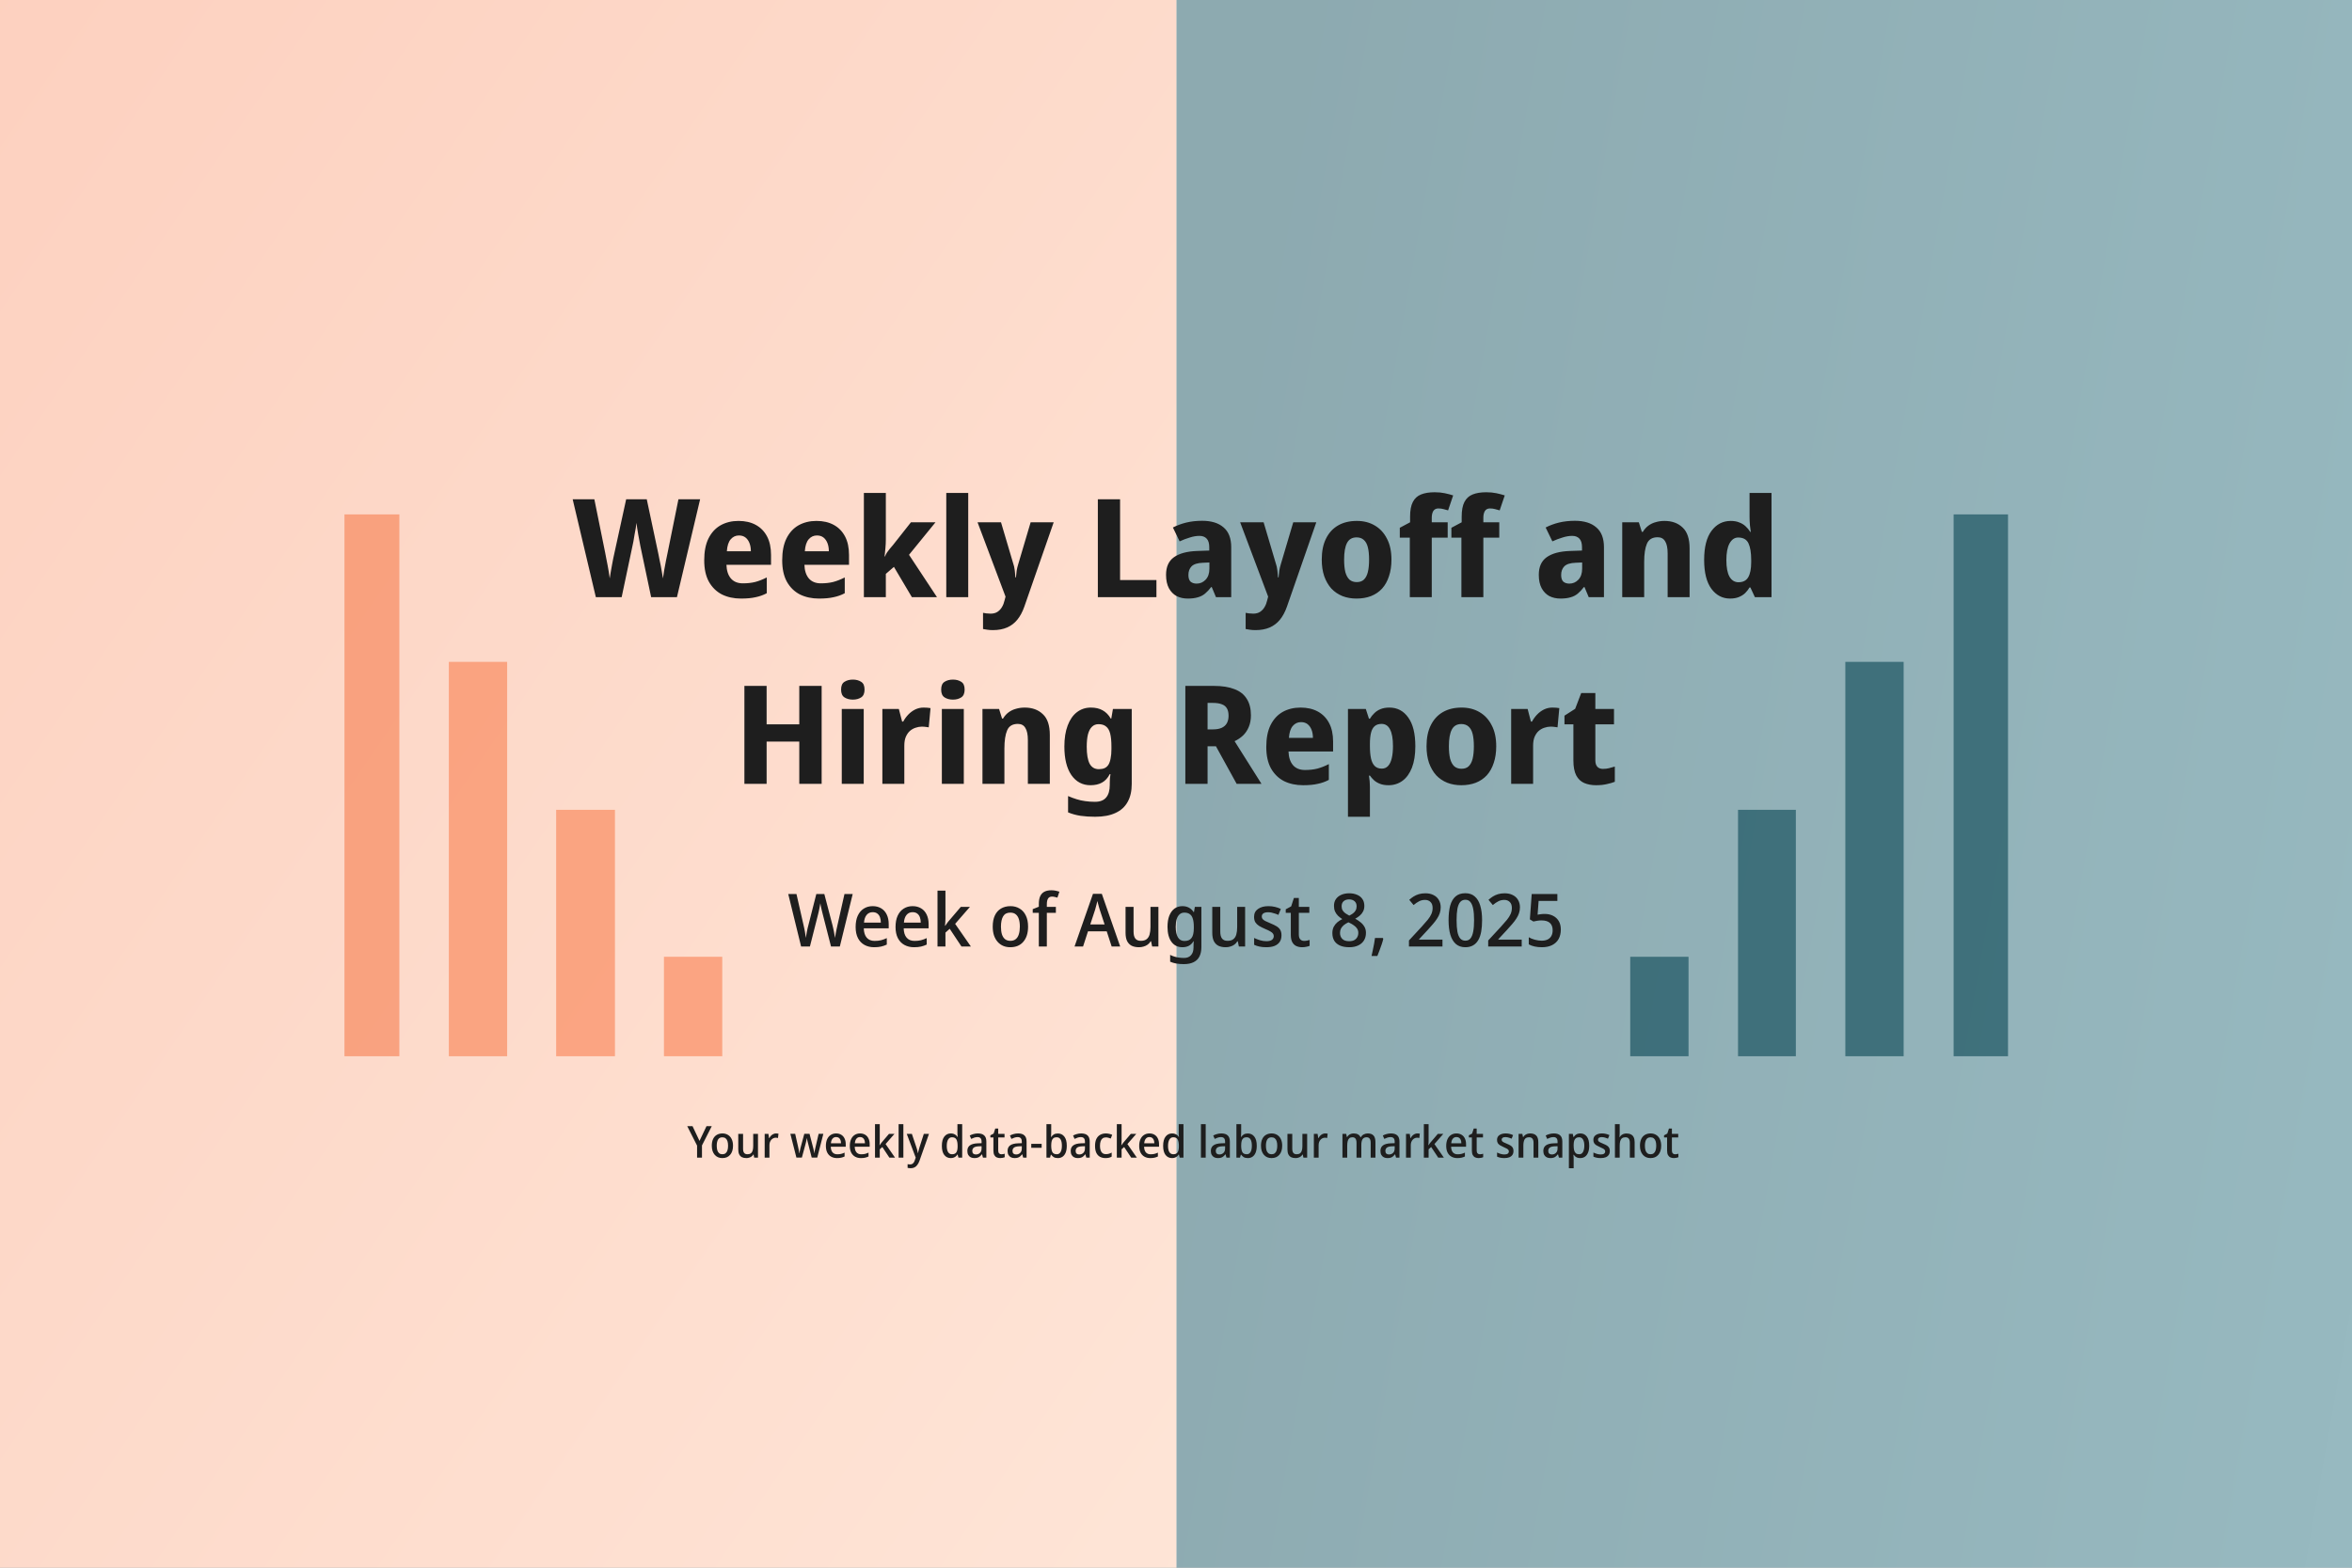 <svg width="4800" height="3200" viewBox="0 0 4800 3200" fill="none" xmlns="http://www.w3.org/2000/svg">
<rect x="0" y="0" width="4800" height="3200" fill="#808080" stroke="none"/>
<g clip-path="url(#clip0_1370_6069)">
<rect width="4800" height="3200" fill="white"/>
<path d="M0 0H2401V3200H0V0Z" fill="url(#paint0_linear_1370_6069)" fill-opacity="0.4"/>
<rect x="2401" width="2399" height="3200" fill="url(#paint1_linear_1370_6069)" fill-opacity="0.5"/>
<path d="M1428.83 1019.08L1381.51 1219H1328.87L1306.75 1114C1306.38 1111.95 1305.82 1108.87 1305.07 1104.76C1304.32 1100.65 1303.48 1096.17 1302.55 1091.32C1301.8 1086.47 1301.06 1081.89 1300.31 1077.6C1299.75 1073.12 1299.28 1069.67 1298.91 1067.24C1298.72 1069.67 1298.26 1073.12 1297.51 1077.6C1296.76 1081.89 1295.92 1086.47 1294.99 1091.32C1294.24 1095.99 1293.5 1100.47 1292.75 1104.76C1292 1108.87 1291.35 1112.04 1290.79 1114.28L1268.67 1219H1216.03L1168.71 1019.08H1212.95L1235.07 1128.28C1235.63 1131.45 1236.38 1135.37 1237.31 1140.04C1238.24 1144.52 1239.18 1149.28 1240.11 1154.32C1241.04 1159.17 1241.88 1163.93 1242.63 1168.6C1243.38 1173.27 1243.94 1177.28 1244.31 1180.64C1244.87 1177.09 1245.52 1173.08 1246.27 1168.6C1247.2 1163.93 1248.04 1159.17 1248.79 1154.32C1249.72 1149.47 1250.56 1144.99 1251.31 1140.88C1252.24 1136.59 1252.99 1133.13 1253.55 1130.52L1277.91 1019.08H1319.91L1343.71 1131.08C1344.27 1133.51 1344.92 1136.87 1345.67 1141.16C1346.6 1145.27 1347.54 1149.75 1348.47 1154.6C1349.4 1159.45 1350.24 1164.21 1350.99 1168.88C1351.74 1173.36 1352.39 1177.28 1352.95 1180.64C1353.51 1175.97 1354.35 1170.47 1355.47 1164.12C1356.59 1157.59 1357.8 1151.05 1359.11 1144.52C1360.42 1137.99 1361.54 1132.57 1362.47 1128.28L1384.59 1019.08H1428.83ZM1507.18 1063.32C1520.8 1063.32 1532.56 1066.03 1542.46 1071.44C1552.35 1076.85 1560 1084.69 1565.42 1094.96C1570.83 1105.23 1573.54 1117.83 1573.54 1132.76V1152.92H1482.54C1482.91 1164.68 1485.9 1173.92 1491.5 1180.64C1497.28 1187.36 1505.5 1190.72 1516.14 1190.72C1525.47 1190.72 1533.87 1189.79 1541.34 1187.92C1548.99 1185.87 1556.83 1182.79 1564.86 1178.68V1210.88C1557.95 1214.61 1550.39 1217.32 1542.18 1219C1534.15 1220.87 1524.16 1221.8 1512.22 1221.8C1497.66 1221.8 1484.68 1219 1473.3 1213.4C1462.1 1207.61 1453.23 1198.93 1446.7 1187.36C1440.35 1175.79 1437.18 1161.23 1437.18 1143.68C1437.18 1125.76 1440.07 1110.92 1445.86 1099.16C1451.83 1087.21 1460.04 1078.25 1470.5 1072.28C1481.14 1066.31 1493.36 1063.32 1507.18 1063.32ZM1508.02 1093C1501.3 1093 1495.7 1095.61 1491.22 1100.84C1486.74 1106.07 1484.12 1114.19 1483.38 1125.2H1532.38C1532.38 1119.04 1531.44 1113.53 1529.58 1108.68C1527.71 1103.83 1525 1100 1521.46 1097.2C1517.91 1094.4 1513.43 1093 1508.02 1093ZM1666.32 1063.32C1679.94 1063.32 1691.7 1066.03 1701.6 1071.44C1711.49 1076.85 1719.14 1084.69 1724.56 1094.96C1729.97 1105.23 1732.68 1117.83 1732.68 1132.76V1152.92H1641.68C1642.05 1164.68 1645.04 1173.92 1650.64 1180.64C1656.42 1187.36 1664.64 1190.72 1675.28 1190.72C1684.61 1190.72 1693.01 1189.79 1700.48 1187.92C1708.13 1185.87 1715.97 1182.79 1724 1178.68V1210.88C1717.09 1214.61 1709.53 1217.32 1701.32 1219C1693.29 1220.87 1683.3 1221.8 1671.36 1221.8C1656.8 1221.8 1643.82 1219 1632.44 1213.4C1621.24 1207.61 1612.37 1198.93 1605.84 1187.36C1599.49 1175.79 1596.32 1161.23 1596.32 1143.68C1596.32 1125.76 1599.21 1110.92 1605 1099.16C1610.97 1087.21 1619.18 1078.25 1629.64 1072.28C1640.28 1066.31 1652.5 1063.32 1666.32 1063.32ZM1667.16 1093C1660.44 1093 1654.84 1095.61 1650.36 1100.84C1645.88 1106.07 1643.26 1114.19 1642.52 1125.2H1691.52C1691.52 1119.04 1690.58 1113.53 1688.72 1108.68C1686.85 1103.83 1684.14 1100 1680.6 1097.2C1677.05 1094.4 1672.57 1093 1667.16 1093ZM1807.82 1101.4C1807.82 1107.19 1807.54 1112.97 1806.98 1118.76C1806.6 1124.36 1806.04 1130.05 1805.3 1135.84H1806.14C1807.07 1133.23 1808.38 1130.61 1810.06 1128C1811.92 1125.39 1813.88 1122.77 1815.94 1120.16C1818.18 1117.55 1820.32 1115.03 1822.38 1112.6L1859.06 1066.12H1909.18L1855.14 1132.48L1912.26 1219H1861.02L1824.34 1157.12L1807.82 1171.4V1219H1763.02V1006.2H1807.82V1101.4ZM1975.98 1219H1931.18V1006.2H1975.98V1219ZM1994.99 1066.12H2042.87L2068.35 1152.08C2069.29 1154.69 2069.94 1157.49 2070.31 1160.48C2070.87 1163.28 2071.25 1166.17 2071.43 1169.16C2071.81 1172.15 2072.09 1175.32 2072.27 1178.68H2073.39C2073.77 1173.83 2074.23 1169.25 2074.79 1164.96C2075.54 1160.48 2076.57 1156.19 2077.87 1152.08L2103.35 1066.12H2150.39L2090.47 1238.32C2086.74 1248.96 2081.98 1257.83 2076.19 1264.92C2070.41 1272.01 2063.41 1277.33 2055.19 1280.88C2046.98 1284.43 2037.37 1286.2 2026.35 1286.2C2021.87 1286.2 2017.95 1285.92 2014.59 1285.36C2011.42 1284.99 2008.62 1284.52 2006.19 1283.96V1250.92C2008.06 1251.29 2010.3 1251.67 2012.91 1252.04C2015.71 1252.41 2018.61 1252.6 2021.59 1252.6C2027.19 1252.6 2031.86 1251.39 2035.59 1248.96C2039.33 1246.53 2042.41 1243.27 2044.83 1239.16C2047.26 1235.05 2049.03 1230.48 2050.15 1225.44L2052.11 1217.88L1994.99 1066.12ZM2240.51 1219V1019.08H2285.87V1184H2360.07V1219H2240.51ZM2453.33 1063.04C2472.18 1063.04 2486.74 1067.52 2497.01 1076.48C2507.46 1085.25 2512.69 1098.79 2512.69 1117.08V1219H2481.61L2472.93 1198.28H2471.81C2467.7 1203.69 2463.5 1208.17 2459.21 1211.72C2454.91 1215.27 2449.97 1217.79 2444.37 1219.28C2438.77 1220.96 2431.95 1221.8 2423.93 1221.8C2415.53 1221.8 2407.97 1220.12 2401.25 1216.76C2394.71 1213.21 2389.49 1207.89 2385.57 1200.8C2381.65 1193.52 2379.69 1184.37 2379.69 1173.36C2379.69 1157.12 2385.01 1145.17 2395.65 1137.52C2406.47 1129.68 2422.34 1125.39 2443.25 1124.64L2467.89 1123.8V1117.08C2467.89 1109.05 2466.11 1103.17 2462.57 1099.44C2459.02 1095.71 2454.17 1093.84 2448.01 1093.84C2441.66 1093.84 2435.03 1094.96 2428.13 1097.2C2421.22 1099.25 2414.31 1101.87 2407.41 1105.04L2393.69 1076.76C2401.9 1072.47 2410.95 1069.11 2420.85 1066.68C2430.93 1064.25 2441.75 1063.04 2453.33 1063.04ZM2455.01 1148.72C2443.99 1149.09 2436.25 1151.52 2431.77 1156C2427.47 1160.48 2425.33 1166.36 2425.33 1173.64C2425.33 1179.99 2426.82 1184.56 2429.81 1187.36C2432.98 1189.97 2437.09 1191.28 2442.13 1191.28C2449.22 1191.28 2455.29 1188.67 2460.33 1183.44C2465.55 1178.03 2468.17 1170.47 2468.17 1160.76V1148.16L2455.01 1148.72ZM2530.93 1066.12H2578.81L2604.29 1152.08C2605.22 1154.69 2605.88 1157.49 2606.25 1160.48C2606.81 1163.28 2607.18 1166.17 2607.37 1169.16C2607.74 1172.15 2608.02 1175.32 2608.21 1178.68H2609.33C2609.7 1173.83 2610.17 1169.25 2610.73 1164.96C2611.48 1160.48 2612.5 1156.19 2613.81 1152.08L2639.29 1066.12H2686.33L2626.41 1238.32C2622.68 1248.96 2617.92 1257.83 2612.13 1264.92C2606.34 1272.01 2599.34 1277.33 2591.13 1280.88C2582.92 1284.43 2573.3 1286.2 2562.29 1286.2C2557.81 1286.2 2553.89 1285.92 2550.53 1285.36C2547.36 1284.99 2544.56 1284.52 2542.13 1283.96V1250.92C2544 1251.29 2546.24 1251.67 2548.85 1252.04C2551.65 1252.41 2554.54 1252.6 2557.53 1252.6C2563.13 1252.6 2567.8 1251.39 2571.53 1248.96C2575.26 1246.53 2578.34 1243.27 2580.77 1239.16C2583.2 1235.05 2584.97 1230.48 2586.09 1225.44L2588.05 1217.88L2530.93 1066.12ZM2839.69 1142.28C2839.69 1154.97 2838.01 1166.27 2834.65 1176.16C2831.48 1186.05 2826.81 1194.45 2820.65 1201.36C2814.49 1208.08 2806.93 1213.21 2797.97 1216.76C2789.2 1220.12 2779.3 1221.8 2768.29 1221.8C2758.02 1221.8 2748.5 1220.12 2739.73 1216.76C2730.96 1213.21 2723.4 1208.08 2717.05 1201.36C2710.89 1194.45 2706.04 1186.05 2702.49 1176.16C2699.13 1166.27 2697.45 1154.97 2697.45 1142.28C2697.45 1125.29 2700.34 1111.01 2706.13 1099.44C2711.92 1087.68 2720.13 1078.72 2730.77 1072.56C2741.41 1066.4 2754.2 1063.32 2769.13 1063.32C2782.94 1063.32 2795.08 1066.4 2805.53 1072.56C2816.17 1078.72 2824.48 1087.68 2830.45 1099.44C2836.61 1111.01 2839.69 1125.29 2839.69 1142.28ZM2743.09 1142.28C2743.09 1152.36 2743.93 1160.85 2745.61 1167.76C2747.48 1174.48 2750.28 1179.61 2754.01 1183.16C2757.93 1186.52 2762.88 1188.2 2768.85 1188.2C2775.01 1188.2 2779.86 1186.52 2783.41 1183.16C2787.14 1179.61 2789.85 1174.48 2791.53 1167.76C2793.21 1160.85 2794.05 1152.36 2794.05 1142.28C2794.05 1132.2 2793.21 1123.8 2791.53 1117.08C2789.85 1110.36 2787.05 1105.32 2783.13 1101.96C2779.4 1098.6 2774.54 1096.92 2768.57 1096.92C2759.42 1096.92 2752.89 1100.75 2748.97 1108.4C2745.05 1115.87 2743.09 1127.16 2743.09 1142.28ZM2954.45 1097.48H2921.97V1219H2877.17V1097.48H2856.73V1077.32L2877.73 1066.12V1054.92C2877.73 1041.85 2879.59 1031.77 2883.33 1024.68C2887.06 1017.4 2892.66 1012.27 2900.13 1009.28C2907.59 1006.29 2916.83 1004.8 2927.85 1004.8C2935.5 1004.8 2942.41 1005.45 2948.57 1006.76C2954.73 1008.07 2960.42 1009.56 2965.65 1011.24L2955.29 1041.76C2952.49 1040.83 2949.41 1039.99 2946.05 1039.24C2942.87 1038.31 2939.33 1037.84 2935.41 1037.84C2930.74 1037.84 2927.29 1039.61 2925.04 1043.16C2922.99 1046.71 2921.97 1051.19 2921.97 1056.6V1066.12H2954.45V1097.48ZM3059.73 1097.48H3027.25V1219H2982.45V1097.48H2962.01V1077.32L2983.01 1066.12V1054.92C2983.01 1041.85 2984.87 1031.77 2988.61 1024.68C2992.34 1017.4 2997.94 1012.27 3005.4 1009.28C3012.87 1006.29 3022.11 1004.8 3033.13 1004.8C3040.78 1004.8 3047.69 1005.45 3053.85 1006.76C3060.01 1008.07 3065.7 1009.56 3070.93 1011.24L3060.57 1041.76C3057.77 1040.83 3054.69 1039.99 3051.33 1039.24C3048.15 1038.31 3044.61 1037.84 3040.69 1037.84C3036.02 1037.84 3032.57 1039.61 3030.33 1043.16C3028.27 1046.71 3027.25 1051.19 3027.25 1056.6V1066.12H3059.73V1097.48ZM3214.03 1063.04C3232.88 1063.04 3247.44 1067.52 3257.71 1076.48C3268.16 1085.25 3273.39 1098.79 3273.39 1117.08V1219H3242.31L3233.63 1198.28H3232.51C3228.4 1203.69 3224.2 1208.17 3219.91 1211.72C3215.62 1215.27 3210.67 1217.79 3205.07 1219.28C3199.47 1220.96 3192.66 1221.8 3184.63 1221.8C3176.23 1221.8 3168.67 1220.12 3161.95 1216.76C3155.42 1213.21 3150.19 1207.89 3146.27 1200.8C3142.35 1193.52 3140.39 1184.37 3140.39 1173.36C3140.39 1157.12 3145.71 1145.17 3156.35 1137.52C3167.18 1129.68 3183.04 1125.39 3203.95 1124.64L3228.59 1123.8V1117.08C3228.59 1109.05 3226.82 1103.17 3223.27 1099.44C3219.72 1095.71 3214.87 1093.84 3208.71 1093.84C3202.36 1093.84 3195.74 1094.96 3188.83 1097.2C3181.92 1099.25 3175.02 1101.87 3168.11 1105.04L3154.39 1076.76C3162.6 1072.47 3171.66 1069.11 3181.55 1066.68C3191.63 1064.25 3202.46 1063.04 3214.03 1063.04ZM3215.71 1148.72C3204.7 1149.09 3196.95 1151.52 3192.47 1156C3188.18 1160.48 3186.03 1166.36 3186.03 1173.64C3186.03 1179.99 3187.52 1184.56 3190.51 1187.36C3193.68 1189.97 3197.79 1191.28 3202.83 1191.28C3209.92 1191.28 3215.99 1188.67 3221.03 1183.44C3226.26 1178.03 3228.87 1170.47 3228.87 1160.76V1148.16L3215.71 1148.72ZM3396.91 1063.32C3412.22 1063.32 3424.54 1067.8 3433.87 1076.76C3443.39 1085.53 3448.15 1099.72 3448.15 1119.32V1219H3403.35V1129.68C3403.35 1118.67 3401.67 1110.45 3398.31 1105.04C3395.14 1099.44 3390.01 1096.64 3382.91 1096.64C3372.09 1096.64 3364.81 1101.03 3361.07 1109.8C3357.34 1118.39 3355.47 1130.8 3355.47 1147.04V1219H3310.67V1066.12H3344.55L3350.71 1085.72H3352.67C3355.85 1080.49 3359.58 1076.29 3363.87 1073.12C3368.35 1069.76 3373.39 1067.33 3378.99 1065.84C3384.59 1064.16 3390.57 1063.32 3396.91 1063.32ZM3530.76 1221.8C3515.27 1221.8 3502.57 1215.17 3492.68 1201.92C3482.79 1188.48 3477.84 1168.79 3477.84 1142.84C3477.84 1116.71 3482.88 1096.92 3492.96 1083.48C3503.04 1070.04 3516.11 1063.32 3532.16 1063.32C3538.88 1063.32 3544.67 1064.35 3549.52 1066.4C3554.56 1068.27 3558.85 1070.88 3562.4 1074.24C3566.13 1077.6 3569.31 1081.43 3571.92 1085.72H3573.04C3572.48 1082.73 3571.92 1078.44 3571.36 1072.84C3570.8 1067.05 3570.52 1061.17 3570.52 1055.2V1006.2H3615.32V1219H3581.44L3572.2 1199.12H3570.52C3568.09 1203.23 3565.11 1207.05 3561.56 1210.6C3558.01 1213.96 3553.72 1216.67 3548.68 1218.72C3543.64 1220.77 3537.67 1221.8 3530.76 1221.8ZM3547.84 1188.48C3557.17 1188.48 3563.8 1185.12 3567.72 1178.4C3571.83 1171.49 3573.88 1161.23 3573.88 1147.6V1143.12C3573.88 1128.19 3572.01 1116.8 3568.28 1108.96C3564.55 1101.12 3557.55 1097.2 3547.28 1097.2C3540 1097.2 3534.12 1101.21 3529.64 1109.24C3525.35 1117.08 3523.2 1128.47 3523.2 1143.4C3523.2 1158.33 3525.35 1169.63 3529.64 1177.28C3534.12 1184.75 3540.19 1188.48 3547.84 1188.48ZM1676.82 1600H1631.18V1513.76H1564.54V1600H1519.18V1400.08H1564.54V1478.48H1631.18V1400.08H1676.82V1600ZM1762.7 1447.12V1600H1717.9V1447.12H1762.7ZM1740.58 1387.2C1747.11 1387.2 1752.71 1388.69 1757.38 1391.68C1762.05 1394.48 1764.38 1399.8 1764.38 1407.64C1764.38 1415.29 1762.05 1420.61 1757.38 1423.6C1752.71 1426.59 1747.11 1428.08 1740.58 1428.08C1733.86 1428.08 1728.17 1426.59 1723.5 1423.6C1718.83 1420.61 1716.5 1415.29 1716.5 1407.64C1716.5 1399.8 1718.83 1394.48 1723.5 1391.68C1728.17 1388.69 1733.86 1387.2 1740.58 1387.2ZM1884.75 1444.32C1887.18 1444.32 1889.79 1444.41 1892.59 1444.6C1895.39 1444.79 1897.54 1445.07 1899.03 1445.44L1895.39 1484.64C1893.9 1484.27 1891.94 1483.99 1889.51 1483.8C1887.08 1483.43 1884.28 1483.24 1881.11 1483.24C1877 1483.24 1872.8 1483.99 1868.51 1485.48C1864.4 1486.79 1860.58 1488.93 1857.03 1491.92C1853.67 1494.91 1850.87 1498.92 1848.63 1503.96C1846.58 1508.81 1845.55 1514.88 1845.55 1522.16V1600H1800.75V1447.12H1834.35L1841.07 1472.88H1843.31C1846.11 1467.65 1849.56 1462.89 1853.67 1458.6C1857.78 1454.31 1862.44 1450.85 1867.67 1448.24C1873.08 1445.63 1878.78 1444.32 1884.75 1444.32ZM1966.96 1447.12V1600H1922.16V1447.12H1966.96ZM1944.84 1387.2C1951.37 1387.2 1956.97 1388.69 1961.64 1391.68C1966.3 1394.48 1968.64 1399.8 1968.64 1407.64C1968.64 1415.29 1966.3 1420.61 1961.64 1423.6C1956.97 1426.59 1951.37 1428.08 1944.84 1428.08C1938.12 1428.08 1932.42 1426.59 1927.76 1423.6C1923.09 1420.61 1920.76 1415.29 1920.76 1407.64C1920.76 1399.8 1923.09 1394.48 1927.76 1391.68C1932.42 1388.69 1938.12 1387.2 1944.84 1387.2ZM2091.25 1444.32C2106.56 1444.32 2118.88 1448.8 2128.21 1457.76C2137.73 1466.53 2142.49 1480.72 2142.49 1500.32V1600H2097.69V1510.68C2097.69 1499.67 2096.01 1491.45 2092.65 1486.04C2089.48 1480.44 2084.34 1477.64 2077.25 1477.64C2066.42 1477.64 2059.14 1482.03 2055.41 1490.8C2051.68 1499.39 2049.81 1511.8 2049.81 1528.04V1600H2005.01V1447.12H2038.89L2045.05 1466.72H2047.01C2050.18 1461.49 2053.92 1457.29 2058.21 1454.12C2062.69 1450.76 2067.73 1448.33 2073.33 1446.84C2078.93 1445.16 2084.9 1444.32 2091.25 1444.32ZM2226.22 1444.32C2235.74 1444.32 2243.76 1446.19 2250.3 1449.92C2257.02 1453.65 2262.52 1459.25 2266.82 1466.72H2267.94L2271.3 1447.12H2309.66V1600.28C2309.66 1614.84 2306.86 1627.07 2301.26 1636.96C2295.84 1646.85 2287.63 1654.32 2276.62 1659.36C2265.6 1664.59 2251.7 1667.2 2234.9 1667.2C2224.07 1667.2 2214.18 1666.55 2205.22 1665.24C2196.44 1663.93 2187.95 1661.6 2179.74 1658.24V1624.92C2185.71 1627.53 2191.5 1629.68 2197.1 1631.36C2202.88 1633.23 2208.76 1634.53 2214.74 1635.28C2220.9 1636.21 2227.52 1636.68 2234.62 1636.68C2244.88 1636.68 2252.44 1633.79 2257.3 1628C2262.34 1622.21 2264.86 1613.53 2264.86 1601.96V1598.88C2264.86 1595.71 2264.95 1592.44 2265.14 1589.08C2265.51 1585.72 2265.88 1582.73 2266.26 1580.12H2264.86C2260.75 1588.15 2255.43 1593.93 2248.9 1597.48C2242.55 1601.03 2234.71 1602.8 2225.38 1602.8C2209.14 1602.8 2196.16 1595.89 2186.46 1582.08C2176.94 1568.08 2172.18 1548.67 2172.18 1523.84C2172.18 1507.04 2174.42 1492.76 2178.9 1481C2183.38 1469.05 2189.63 1460 2197.66 1453.84C2205.87 1447.49 2215.39 1444.32 2226.22 1444.32ZM2241.9 1478.2C2236.48 1478.2 2232 1479.97 2228.46 1483.52C2224.91 1486.88 2222.2 1492.01 2220.34 1498.92C2218.66 1505.64 2217.82 1514.13 2217.82 1524.4C2217.82 1539.71 2219.78 1551.19 2223.7 1558.84C2227.8 1566.31 2234.06 1570.04 2242.46 1570.04C2246.94 1570.04 2250.76 1569.39 2253.94 1568.08C2257.3 1566.59 2260 1564.25 2262.06 1561.08C2264.11 1557.72 2265.6 1553.43 2266.54 1548.2C2267.66 1542.97 2268.22 1536.63 2268.22 1529.16V1524.12C2268.22 1513.11 2267.38 1504.24 2265.7 1497.52C2264.02 1490.8 2261.22 1485.95 2257.3 1482.96C2253.56 1479.79 2248.43 1478.2 2241.9 1478.2ZM2477.31 1400.08C2494.29 1400.08 2508.39 1402.32 2519.59 1406.8C2530.79 1411.09 2539.09 1417.72 2544.51 1426.68C2550.11 1435.45 2552.91 1446.56 2552.91 1460C2552.91 1469.15 2551.41 1477.17 2548.43 1484.08C2545.63 1490.8 2541.71 1496.59 2536.67 1501.44C2531.63 1506.11 2525.93 1509.93 2519.59 1512.92L2574.47 1600H2523.79L2481.51 1523.28H2464.43V1600H2419.07V1400.08H2477.31ZM2475.35 1434.8H2464.43V1488.84H2475.63C2482.53 1488.84 2488.32 1487.81 2492.99 1485.76C2497.65 1483.71 2501.2 1480.63 2503.63 1476.52C2506.05 1472.23 2507.27 1467.09 2507.27 1461.12C2507.27 1454.77 2506.15 1449.73 2503.91 1446C2501.67 1442.08 2498.21 1439.28 2493.55 1437.6C2488.88 1435.73 2482.81 1434.8 2475.35 1434.8ZM2654.25 1444.32C2667.87 1444.32 2679.63 1447.03 2689.53 1452.44C2699.42 1457.85 2707.07 1465.69 2712.49 1475.96C2717.9 1486.23 2720.61 1498.83 2720.61 1513.76V1533.92H2629.61C2629.98 1545.68 2632.97 1554.92 2638.57 1561.64C2644.35 1568.36 2652.57 1571.72 2663.21 1571.72C2672.54 1571.72 2680.94 1570.79 2688.41 1568.92C2696.06 1566.87 2703.9 1563.79 2711.93 1559.68V1591.88C2705.02 1595.61 2697.46 1598.32 2689.25 1600C2681.22 1601.87 2671.23 1602.8 2659.29 1602.8C2644.73 1602.8 2631.75 1600 2620.37 1594.4C2609.17 1588.61 2600.3 1579.93 2593.77 1568.36C2587.42 1556.79 2584.25 1542.23 2584.25 1524.68C2584.25 1506.76 2587.14 1491.92 2592.93 1480.16C2598.9 1468.21 2607.11 1459.25 2617.57 1453.28C2628.21 1447.31 2640.43 1444.32 2654.25 1444.32ZM2655.09 1474C2648.37 1474 2642.77 1476.61 2638.29 1481.84C2633.81 1487.07 2631.19 1495.19 2630.45 1506.2H2679.45C2679.45 1500.04 2678.51 1494.53 2676.65 1489.68C2674.78 1484.83 2672.07 1481 2668.53 1478.2C2664.98 1475.4 2660.5 1474 2655.09 1474ZM2835.51 1444.32C2851.56 1444.32 2864.35 1451.04 2873.87 1464.48C2883.57 1477.73 2888.43 1497.33 2888.43 1523.28C2888.43 1540.64 2886.09 1555.29 2881.43 1567.24C2876.76 1579 2870.32 1587.87 2862.11 1593.84C2853.89 1599.81 2844.47 1602.8 2833.83 1602.8C2827.11 1602.8 2821.32 1601.87 2816.47 1600C2811.61 1598.13 2807.51 1595.71 2804.15 1592.72C2800.97 1589.73 2798.17 1586.56 2795.75 1583.2H2793.79C2794.35 1586.75 2794.81 1590.48 2795.19 1594.4C2795.56 1598.13 2795.75 1601.87 2795.75 1605.6V1667.2H2750.95V1447.12H2787.35L2793.79 1467H2795.75C2798.17 1462.89 2801.16 1459.16 2804.71 1455.8C2808.25 1452.25 2812.55 1449.45 2817.59 1447.4C2822.63 1445.35 2828.6 1444.32 2835.51 1444.32ZM2819.55 1477.64C2813.76 1477.64 2809.09 1479.13 2805.55 1482.12C2802 1485.11 2799.48 1489.68 2797.99 1495.84C2796.49 1501.81 2795.75 1509.37 2795.75 1518.52V1523C2795.75 1532.89 2796.49 1541.29 2797.99 1548.2C2799.48 1554.92 2802 1560.05 2805.55 1563.6C2809.09 1567.15 2813.95 1568.92 2820.11 1568.92C2825.15 1568.92 2829.35 1567.15 2832.71 1563.6C2836.07 1560.05 2838.59 1554.83 2840.27 1547.92C2841.95 1541.01 2842.79 1532.61 2842.79 1522.72C2842.79 1507.79 2840.83 1496.59 2836.91 1489.12C2833.17 1481.47 2827.39 1477.64 2819.55 1477.64ZM3053.52 1523.28C3053.52 1535.97 3051.84 1547.27 3048.48 1557.16C3045.3 1567.05 3040.64 1575.45 3034.48 1582.36C3028.32 1589.08 3020.76 1594.21 3011.8 1597.76C3003.02 1601.12 2993.13 1602.8 2982.12 1602.8C2971.85 1602.8 2962.33 1601.12 2953.56 1597.76C2944.78 1594.21 2937.22 1589.08 2930.88 1582.36C2924.72 1575.45 2919.86 1567.05 2916.32 1557.16C2912.96 1547.27 2911.28 1535.97 2911.28 1523.28C2911.28 1506.29 2914.17 1492.01 2919.96 1480.44C2925.74 1468.68 2933.96 1459.72 2944.6 1453.56C2955.24 1447.4 2968.02 1444.32 2982.96 1444.32C2996.77 1444.32 3008.9 1447.4 3019.36 1453.56C3030 1459.72 3038.3 1468.68 3044.28 1480.44C3050.44 1492.01 3053.52 1506.29 3053.52 1523.28ZM2956.92 1523.28C2956.92 1533.36 2957.76 1541.85 2959.44 1548.76C2961.3 1555.48 2964.1 1560.61 2967.84 1564.16C2971.76 1567.52 2976.7 1569.2 2982.68 1569.2C2988.84 1569.2 2993.69 1567.52 2997.24 1564.16C3000.97 1560.61 3003.68 1555.48 3005.36 1548.76C3007.04 1541.85 3007.88 1533.36 3007.88 1523.28C3007.88 1513.2 3007.04 1504.8 3005.36 1498.08C3003.68 1491.36 3000.88 1486.32 2996.96 1482.96C2993.22 1479.6 2988.37 1477.92 2982.4 1477.92C2973.25 1477.92 2966.72 1481.75 2962.8 1489.4C2958.88 1496.87 2956.92 1508.16 2956.92 1523.28ZM3167.99 1444.32C3170.42 1444.32 3173.03 1444.41 3175.83 1444.6C3178.63 1444.79 3180.78 1445.07 3182.27 1445.44L3178.63 1484.64C3177.14 1484.27 3175.18 1483.99 3172.75 1483.8C3170.33 1483.43 3167.53 1483.24 3164.35 1483.24C3160.25 1483.24 3156.05 1483.99 3151.75 1485.48C3147.65 1486.79 3143.82 1488.93 3140.27 1491.92C3136.91 1494.91 3134.11 1498.92 3131.87 1503.96C3129.82 1508.81 3128.79 1514.88 3128.79 1522.16V1600H3083.99V1447.12H3117.59L3124.31 1472.88H3126.55C3129.35 1467.65 3132.81 1462.89 3136.91 1458.6C3141.02 1454.31 3145.69 1450.85 3150.91 1448.24C3156.33 1445.63 3162.02 1444.32 3167.99 1444.32ZM3271.2 1569.48C3275.68 1569.48 3279.79 1569.01 3283.52 1568.08C3287.44 1567.15 3291.45 1566.03 3295.56 1564.72V1595.8C3290.89 1597.67 3285.39 1599.25 3279.04 1600.56C3272.88 1602.05 3265.6 1602.8 3257.2 1602.8C3248.24 1602.8 3240.21 1601.31 3233.12 1598.32C3226.21 1595.33 3220.8 1590.2 3216.88 1582.92C3212.96 1575.45 3211 1565.19 3211 1552.12V1478.48H3192.8V1460.84L3214.64 1446.84L3226.96 1414.64H3255.8V1447.12H3293.88V1478.48H3255.8V1552.12C3255.8 1557.91 3257.2 1562.29 3260 1565.28C3262.8 1568.08 3266.53 1569.48 3271.2 1569.48Z" fill="#1E1E1E"/>
<rect x="703" y="1050" width="112" height="1106" fill="#F98B60" fill-opacity="0.7"/>
<rect x="916" y="1351" width="119" height="805" fill="#F98B60" fill-opacity="0.69"/>
<rect x="1135" y="1653" width="120" height="503" fill="#F98B60" fill-opacity="0.69"/>
<rect x="1355" y="1953" width="119" height="203" fill="#F98B60" fill-opacity="0.69"/>
<rect x="3327" y="1953" width="119" height="203" fill="#1C5562" fill-opacity="0.7"/>
<rect x="3766" y="1351" width="119" height="805" fill="#1C5562" fill-opacity="0.7"/>
<rect x="3547" y="1653" width="118" height="503" fill="#1C5562" fill-opacity="0.7"/>
<rect x="3987" y="1050" width="111" height="1106" fill="#1C5562" fill-opacity="0.7"/>
<path d="M1740.2 1824.9L1713.95 1932H1695.95L1679 1865.85C1678.5 1864.05 1678 1862.05 1677.5 1859.85C1677 1857.65 1676.5 1855.5 1676 1853.4C1675.6 1851.2 1675.2 1849.25 1674.8 1847.55C1674.5 1845.85 1674.3 1844.55 1674.2 1843.65C1674.1 1844.55 1673.85 1845.85 1673.45 1847.55C1673.15 1849.25 1672.8 1851.2 1672.4 1853.4C1672 1855.5 1671.55 1857.7 1671.05 1860C1670.55 1862.2 1670.05 1864.3 1669.55 1866.3L1652.9 1932H1634.9L1608.65 1824.9H1625.45L1639.85 1888.2C1640.35 1890.4 1640.85 1892.65 1641.35 1894.95C1641.85 1897.25 1642.3 1899.55 1642.7 1901.85C1643.1 1904.15 1643.45 1906.4 1643.75 1908.6C1644.15 1910.7 1644.45 1912.65 1644.65 1914.45C1644.95 1912.55 1645.25 1910.5 1645.55 1908.3C1645.95 1906.1 1646.35 1903.85 1646.75 1901.55C1647.25 1899.15 1647.75 1896.8 1648.25 1894.5C1648.85 1892.2 1649.4 1890.05 1649.9 1888.05L1665.95 1824.9H1682.3L1698.95 1888.5C1699.45 1890.5 1699.95 1892.65 1700.45 1894.95C1700.95 1897.25 1701.45 1899.6 1701.95 1902C1702.45 1904.3 1702.85 1906.55 1703.15 1908.75C1703.55 1910.85 1703.9 1912.75 1704.2 1914.45C1704.5 1911.95 1704.9 1909.25 1705.4 1906.35C1706 1903.35 1706.6 1900.3 1707.2 1897.2C1707.9 1894 1708.55 1891 1709.15 1888.2L1723.4 1824.9H1740.2ZM1780.99 1849.65C1787.69 1849.65 1793.49 1851.15 1798.39 1854.15C1803.29 1857.05 1807.04 1861.25 1809.64 1866.75C1812.34 1872.25 1813.69 1878.75 1813.69 1886.25V1894.95H1762.84C1763.04 1903.25 1765.04 1909.6 1768.84 1914C1772.64 1918.4 1777.99 1920.6 1784.89 1920.6C1789.79 1920.6 1794.14 1920.15 1797.94 1919.25C1801.84 1918.25 1805.79 1916.8 1809.79 1914.9V1928.1C1805.99 1929.9 1802.09 1931.25 1798.09 1932.15C1794.19 1933.05 1789.44 1933.5 1783.84 1933.5C1776.54 1933.5 1770.04 1931.95 1764.34 1928.85C1758.64 1925.75 1754.19 1921.15 1750.99 1915.05C1747.79 1908.85 1746.19 1901.25 1746.19 1892.25C1746.19 1883.15 1747.64 1875.45 1750.54 1869.15C1753.44 1862.85 1757.49 1858.05 1762.69 1854.75C1767.99 1851.35 1774.09 1849.65 1780.99 1849.65ZM1780.99 1861.95C1775.89 1861.95 1771.79 1863.8 1768.69 1867.5C1765.59 1871.2 1763.79 1876.45 1763.29 1883.25H1797.64C1797.64 1879.05 1797.04 1875.35 1795.84 1872.15C1794.64 1868.95 1792.79 1866.45 1790.29 1864.65C1787.89 1862.85 1784.79 1861.95 1780.99 1861.95ZM1862.43 1849.65C1869.13 1849.65 1874.93 1851.15 1879.83 1854.15C1884.73 1857.05 1888.48 1861.25 1891.08 1866.75C1893.78 1872.25 1895.13 1878.75 1895.13 1886.25V1894.95H1844.28C1844.48 1903.25 1846.48 1909.6 1850.28 1914C1854.08 1918.4 1859.43 1920.6 1866.33 1920.6C1871.23 1920.6 1875.58 1920.15 1879.38 1919.25C1883.28 1918.25 1887.23 1916.8 1891.23 1914.9V1928.1C1887.43 1929.9 1883.53 1931.25 1879.53 1932.15C1875.63 1933.05 1870.88 1933.5 1865.28 1933.5C1857.98 1933.5 1851.48 1931.95 1845.78 1928.85C1840.08 1925.75 1835.63 1921.15 1832.43 1915.05C1829.23 1908.85 1827.63 1901.25 1827.63 1892.25C1827.63 1883.15 1829.08 1875.45 1831.98 1869.15C1834.88 1862.85 1838.93 1858.05 1844.13 1854.75C1849.43 1851.35 1855.53 1849.65 1862.43 1849.65ZM1862.43 1861.95C1857.33 1861.95 1853.23 1863.8 1850.13 1867.5C1847.03 1871.2 1845.23 1876.45 1844.73 1883.25H1879.08C1879.08 1879.05 1878.48 1875.35 1877.28 1872.15C1876.08 1868.95 1874.23 1866.45 1871.73 1864.65C1869.33 1862.85 1866.23 1861.95 1862.43 1861.95ZM1929.48 1875C1929.48 1877.1 1929.38 1879.5 1929.18 1882.2C1928.98 1884.9 1928.78 1887.4 1928.58 1889.7H1929.18C1929.78 1888.7 1930.58 1887.5 1931.58 1886.1C1932.68 1884.6 1933.78 1883.1 1934.88 1881.6C1936.08 1880.1 1937.18 1878.8 1938.18 1877.7L1960.83 1851.15H1979.43L1949.28 1885.8L1981.38 1932H1962.18L1938.18 1895.85L1929.48 1903.65V1932H1913.28V1818H1929.48V1875ZM2098.12 1891.5C2098.12 1898.2 2097.27 1904.15 2095.57 1909.35C2093.87 1914.55 2091.42 1918.95 2088.22 1922.55C2085.12 1926.15 2081.32 1928.9 2076.82 1930.8C2072.32 1932.6 2067.27 1933.5 2061.67 1933.5C2056.57 1933.5 2051.82 1932.6 2047.42 1930.8C2043.02 1928.9 2039.22 1926.15 2036.02 1922.55C2032.82 1918.95 2030.32 1914.55 2028.52 1909.35C2026.82 1904.15 2025.97 1898.15 2025.97 1891.35C2025.97 1882.45 2027.42 1874.9 2030.32 1868.7C2033.22 1862.5 2037.37 1857.8 2042.77 1854.6C2048.27 1851.3 2054.77 1849.65 2062.27 1849.65C2069.27 1849.65 2075.47 1851.3 2080.87 1854.6C2086.27 1857.8 2090.47 1862.5 2093.47 1868.7C2096.57 1874.9 2098.12 1882.5 2098.12 1891.5ZM2042.77 1891.5C2042.77 1897.5 2043.42 1902.7 2044.72 1907.1C2046.12 1911.4 2048.22 1914.7 2051.02 1917C2053.92 1919.3 2057.57 1920.45 2061.97 1920.45C2066.47 1920.45 2070.12 1919.3 2072.92 1917C2075.82 1914.7 2077.92 1911.4 2079.22 1907.1C2080.62 1902.7 2081.32 1897.5 2081.32 1891.5C2081.32 1885.3 2080.62 1880.1 2079.22 1875.9C2077.82 1871.7 2075.72 1868.5 2072.92 1866.3C2070.12 1864 2066.42 1862.85 2061.82 1862.85C2055.12 1862.85 2050.27 1865.35 2047.27 1870.35C2044.27 1875.35 2042.77 1882.4 2042.77 1891.5ZM2154.85 1863.3H2136.4V1932H2120.05V1863.3H2107.6V1855.8L2120.05 1850.85V1845.75C2120.05 1838.85 2121 1833.35 2122.9 1829.25C2124.9 1825.05 2127.8 1822 2131.6 1820.1C2135.4 1818.2 2140.05 1817.25 2145.55 1817.25C2148.85 1817.25 2151.9 1817.55 2154.7 1818.15C2157.5 1818.75 2159.95 1819.4 2162.05 1820.1L2158 1832.25C2156.5 1831.75 2154.75 1831.3 2152.75 1830.9C2150.85 1830.4 2148.9 1830.15 2146.9 1830.15C2143.3 1830.15 2140.65 1831.45 2138.95 1834.05C2137.25 1836.65 2136.4 1840.6 2136.4 1845.9V1851.15H2154.85V1863.3ZM2268.69 1932L2258.64 1901.1H2220.39L2210.34 1932H2192.94L2230.59 1824.45H2248.59L2286.09 1932H2268.69ZM2244.39 1856.85C2244.09 1855.65 2243.59 1854 2242.89 1851.9C2242.29 1849.7 2241.69 1847.45 2241.09 1845.15C2240.49 1842.75 2239.94 1840.75 2239.44 1839.15C2239.04 1841.35 2238.54 1843.55 2237.94 1845.75C2237.34 1847.95 2236.79 1850 2236.29 1851.9C2235.79 1853.8 2235.34 1855.45 2234.94 1856.85L2225.04 1887H2254.29L2244.39 1856.85ZM2364.1 1851.15V1932H2351.35L2349.1 1921.35H2348.2C2346.7 1924.15 2344.65 1926.45 2342.05 1928.25C2339.55 1930.05 2336.8 1931.35 2333.8 1932.15C2330.8 1933.05 2327.7 1933.5 2324.5 1933.5C2318.6 1933.5 2313.6 1932.5 2309.5 1930.5C2305.5 1928.4 2302.4 1925.2 2300.2 1920.9C2298.1 1916.5 2297.05 1910.9 2297.05 1904.1V1851.15H2313.4V1901.7C2313.4 1908 2314.6 1912.7 2317 1915.8C2319.4 1918.9 2323.15 1920.45 2328.25 1920.45C2333.25 1920.45 2337.15 1919.35 2339.95 1917.15C2342.85 1914.95 2344.9 1911.75 2346.1 1907.55C2347.3 1903.25 2347.9 1898.1 2347.9 1892.1V1851.15H2364.1ZM2413.11 1849.65C2418.01 1849.65 2422.36 1850.65 2426.16 1852.65C2430.06 1854.65 2433.36 1857.7 2436.06 1861.8H2436.66L2438.46 1851.15H2451.81V1933.05C2451.81 1940.65 2450.51 1947.05 2447.91 1952.25C2445.31 1957.45 2441.36 1961.35 2436.06 1963.95C2430.76 1966.65 2424.06 1968 2415.96 1968C2410.36 1968 2405.26 1967.6 2400.66 1966.8C2396.16 1966 2391.96 1964.75 2388.06 1963.05V1949.1C2390.66 1950.5 2393.46 1951.65 2396.46 1952.55C2399.46 1953.55 2402.61 1954.25 2405.91 1954.65C2409.31 1955.15 2412.81 1955.4 2416.41 1955.4C2422.61 1955.4 2427.36 1953.5 2430.66 1949.7C2434.06 1946 2435.76 1940.75 2435.76 1933.95V1931.25C2435.76 1929.95 2435.81 1928.25 2435.91 1926.15C2436.01 1923.95 2436.11 1922.35 2436.21 1921.35H2435.61C2433.11 1925.55 2429.96 1928.65 2426.16 1930.65C2422.46 1932.55 2418.06 1933.5 2412.96 1933.5C2403.56 1933.5 2396.16 1929.85 2390.76 1922.55C2385.36 1915.15 2382.66 1904.9 2382.66 1891.8C2382.66 1883 2383.86 1875.5 2386.26 1869.3C2388.76 1863 2392.26 1858.15 2396.76 1854.75C2401.36 1851.35 2406.81 1849.65 2413.11 1849.65ZM2417.01 1862.85C2413.21 1862.85 2410.01 1864 2407.41 1866.3C2404.81 1868.5 2402.81 1871.75 2401.41 1876.05C2400.11 1880.35 2399.46 1885.65 2399.46 1891.95C2399.46 1901.35 2400.96 1908.5 2403.96 1913.4C2406.96 1918.3 2411.36 1920.75 2417.16 1920.75C2420.56 1920.75 2423.46 1920.25 2425.86 1919.25C2428.26 1918.25 2430.21 1916.7 2431.71 1914.6C2433.31 1912.5 2434.46 1909.85 2435.16 1906.65C2435.96 1903.35 2436.36 1899.4 2436.36 1894.8V1891.8C2436.36 1884.9 2435.66 1879.35 2434.26 1875.15C2432.96 1870.85 2430.86 1867.75 2427.96 1865.85C2425.16 1863.85 2421.51 1862.85 2417.01 1862.85ZM2541.06 1851.15V1932H2528.31L2526.06 1921.35H2525.16C2523.66 1924.15 2521.61 1926.45 2519.01 1928.25C2516.51 1930.05 2513.76 1931.35 2510.76 1932.15C2507.76 1933.05 2504.66 1933.5 2501.46 1933.5C2495.56 1933.5 2490.56 1932.5 2486.46 1930.5C2482.46 1928.4 2479.36 1925.2 2477.16 1920.9C2475.06 1916.5 2474.01 1910.9 2474.01 1904.1V1851.15H2490.36V1901.7C2490.36 1908 2491.56 1912.7 2493.96 1915.8C2496.36 1918.9 2500.11 1920.45 2505.21 1920.45C2510.21 1920.45 2514.11 1919.35 2516.91 1917.15C2519.81 1914.95 2521.86 1911.75 2523.06 1907.55C2524.26 1903.25 2524.86 1898.1 2524.86 1892.1V1851.15H2541.06ZM2615.27 1909.2C2615.27 1914.5 2614.07 1918.95 2611.67 1922.55C2609.27 1926.15 2605.77 1928.9 2601.17 1930.8C2596.57 1932.6 2590.92 1933.5 2584.22 1933.5C2578.92 1933.5 2574.27 1933.05 2570.27 1932.15C2566.37 1931.35 2562.77 1930.15 2559.47 1928.55V1914.6C2562.97 1916.3 2566.97 1917.85 2571.47 1919.25C2575.97 1920.55 2580.27 1921.2 2584.37 1921.2C2589.67 1921.2 2593.52 1920.25 2595.92 1918.35C2598.32 1916.45 2599.52 1913.9 2599.52 1910.7C2599.52 1908.9 2599.02 1907.3 2598.02 1905.9C2597.12 1904.4 2595.37 1902.9 2592.77 1901.4C2590.17 1899.8 2586.42 1898 2581.52 1896C2576.72 1893.9 2572.67 1891.85 2569.37 1889.85C2566.17 1887.75 2563.67 1885.3 2561.87 1882.5C2560.17 1879.6 2559.32 1875.9 2559.32 1871.4C2559.32 1864.4 2562.02 1859.05 2567.42 1855.35C2572.82 1851.55 2579.87 1849.65 2588.57 1849.65C2593.37 1849.65 2597.82 1850.15 2601.92 1851.15C2606.02 1852.05 2610.02 1853.45 2613.92 1855.35L2608.97 1867.5C2606.67 1866.4 2604.32 1865.5 2601.92 1864.8C2599.62 1864 2597.32 1863.35 2595.02 1862.85C2592.72 1862.35 2590.42 1862.1 2588.12 1862.1C2583.82 1862.1 2580.57 1862.85 2578.37 1864.35C2576.17 1865.85 2575.07 1867.95 2575.07 1870.65C2575.07 1872.65 2575.57 1874.35 2576.57 1875.75C2577.67 1877.15 2579.52 1878.55 2582.12 1879.95C2584.82 1881.35 2588.52 1883 2593.22 1884.9C2597.92 1886.8 2601.92 1888.75 2605.22 1890.75C2608.52 1892.75 2611.02 1895.2 2612.72 1898.1C2614.42 1901 2615.27 1904.7 2615.27 1909.2ZM2661.31 1920.6C2663.41 1920.6 2665.46 1920.4 2667.46 1920C2669.46 1919.6 2671.21 1919.15 2672.71 1918.65V1930.65C2671.01 1931.45 2668.76 1932.1 2665.96 1932.6C2663.26 1933.2 2660.41 1933.5 2657.41 1933.5C2653.21 1933.5 2649.36 1932.75 2645.86 1931.25C2642.36 1929.75 2639.56 1927.15 2637.46 1923.45C2635.36 1919.75 2634.31 1914.6 2634.31 1908V1863.3H2623.96V1856.1L2635.06 1850.1L2640.61 1833H2650.66V1851.15H2672.11V1863.3H2650.66V1907.7C2650.66 1912.1 2651.66 1915.35 2653.66 1917.45C2655.66 1919.55 2658.21 1920.6 2661.31 1920.6ZM2753.46 1823.4C2759.46 1823.4 2764.76 1824.4 2769.36 1826.4C2774.06 1828.3 2777.71 1831.15 2780.31 1834.95C2783.01 1838.75 2784.36 1843.5 2784.36 1849.2C2784.36 1853.5 2783.51 1857.25 2781.81 1860.45C2780.21 1863.65 2777.96 1866.5 2775.06 1869C2772.26 1871.4 2769.16 1873.5 2765.76 1875.3C2769.66 1877.4 2773.26 1879.8 2776.56 1882.5C2779.86 1885.1 2782.51 1888.15 2784.51 1891.65C2786.61 1895.15 2787.66 1899.35 2787.66 1904.25C2787.66 1910.25 2786.26 1915.45 2783.46 1919.85C2780.76 1924.15 2776.86 1927.5 2771.76 1929.9C2766.66 1932.3 2760.61 1933.5 2753.61 1933.5C2746.11 1933.5 2739.76 1932.35 2734.56 1930.05C2729.46 1927.75 2725.61 1924.5 2723.01 1920.3C2720.41 1916 2719.11 1910.8 2719.11 1904.7C2719.11 1899.8 2720.01 1895.55 2721.81 1891.95C2723.71 1888.35 2726.16 1885.25 2729.16 1882.65C2732.26 1880.05 2735.66 1877.85 2739.36 1876.05C2736.16 1874.05 2733.26 1871.8 2730.66 1869.3C2728.06 1866.7 2726.01 1863.75 2724.51 1860.45C2723.11 1857.15 2722.41 1853.35 2722.41 1849.05C2722.41 1843.45 2723.76 1838.8 2726.46 1835.1C2729.16 1831.3 2732.86 1828.4 2737.56 1826.4C2742.26 1824.4 2747.56 1823.4 2753.46 1823.4ZM2734.71 1904.4C2734.71 1909.3 2736.26 1913.35 2739.36 1916.55C2742.46 1919.65 2747.11 1921.2 2753.31 1921.2C2757.51 1921.2 2760.96 1920.5 2763.66 1919.1C2766.36 1917.6 2768.41 1915.6 2769.81 1913.1C2771.31 1910.5 2772.06 1907.55 2772.06 1904.25C2772.06 1900.95 2771.26 1898.05 2769.66 1895.55C2768.06 1893.05 2765.86 1890.85 2763.06 1888.95C2760.36 1886.95 2757.26 1885.15 2753.76 1883.55L2751.81 1882.65C2748.21 1884.35 2745.11 1886.25 2742.51 1888.35C2740.01 1890.45 2738.06 1892.8 2736.66 1895.4C2735.36 1898 2734.71 1901 2734.71 1904.4ZM2753.16 1835.85C2748.76 1835.85 2745.11 1837.05 2742.21 1839.45C2739.41 1841.85 2738.01 1845.35 2738.01 1849.95C2738.01 1853.25 2738.71 1856.05 2740.11 1858.35C2741.61 1860.65 2743.51 1862.65 2745.81 1864.35C2748.21 1865.95 2750.81 1867.5 2753.61 1869C2756.41 1867.6 2758.91 1866.1 2761.11 1864.5C2763.41 1862.8 2765.21 1860.8 2766.51 1858.5C2767.91 1856.1 2768.61 1853.25 2768.61 1849.95C2768.61 1845.35 2767.16 1841.85 2764.26 1839.45C2761.46 1837.05 2757.76 1835.85 2753.16 1835.85ZM2823.07 1916.25C2822.27 1919.75 2821.17 1923.55 2819.77 1927.65C2818.47 1931.75 2817.02 1935.8 2815.42 1939.8C2813.92 1943.9 2812.42 1947.75 2810.92 1951.35H2799.07C2799.97 1947.45 2800.87 1943.3 2801.77 1938.9C2802.67 1934.6 2803.52 1930.35 2804.32 1926.15C2805.12 1921.95 2805.72 1918.1 2806.12 1914.6H2822.02L2823.07 1916.25ZM2943.81 1932H2875.41V1919.7L2901.36 1891.65C2906.36 1886.15 2910.51 1881.4 2913.81 1877.4C2917.11 1873.3 2919.56 1869.4 2921.16 1865.7C2922.86 1861.9 2923.71 1857.8 2923.71 1853.4C2923.71 1847.9 2922.26 1843.8 2919.36 1841.1C2916.56 1838.3 2912.86 1836.9 2908.26 1836.9C2903.76 1836.9 2899.71 1837.85 2896.11 1839.75C2892.51 1841.55 2888.76 1844.1 2884.86 1847.4L2876.01 1836.75C2878.81 1834.25 2881.76 1832 2884.86 1830C2888.06 1828 2891.61 1826.4 2895.51 1825.2C2899.51 1824 2904.01 1823.4 2909.01 1823.4C2915.41 1823.4 2920.91 1824.6 2925.51 1827C2930.21 1829.3 2933.81 1832.6 2936.31 1836.9C2938.91 1841.2 2940.21 1846.25 2940.21 1852.05C2940.21 1856.35 2939.56 1860.35 2938.26 1864.05C2937.06 1867.75 2935.26 1871.4 2932.86 1875C2930.56 1878.6 2927.76 1882.3 2924.46 1886.1C2921.26 1889.8 2917.71 1893.8 2913.81 1898.1L2896.11 1917.15V1917.9H2943.81V1932ZM3024.67 1878.3C3024.67 1887 3024.07 1894.75 3022.87 1901.55C3021.67 1908.35 3019.67 1914.15 3016.87 1918.95C3014.17 1923.65 3010.62 1927.25 3006.22 1929.75C3001.92 1932.25 2996.62 1933.5 2990.32 1933.5C2982.62 1933.5 2976.22 1931.3 2971.12 1926.9C2966.12 1922.5 2962.37 1916.2 2959.87 1908C2957.47 1899.7 2956.27 1889.8 2956.27 1878.3C2956.27 1866.7 2957.37 1856.8 2959.57 1848.6C2961.87 1840.4 2965.52 1834.15 2970.52 1829.85C2975.52 1825.45 2982.17 1823.25 2990.47 1823.25C2998.27 1823.25 3004.67 1825.45 3009.67 1829.85C3014.77 1834.15 3018.52 1840.4 3020.92 1848.6C3023.42 1856.8 3024.67 1866.7 3024.67 1878.3ZM2972.62 1878.3C2972.62 1887.6 2973.17 1895.35 2974.27 1901.55C2975.47 1907.75 2977.37 1912.4 2979.97 1915.5C2982.67 1918.6 2986.17 1920.15 2990.47 1920.15C2994.87 1920.15 2998.32 1918.65 3000.82 1915.65C3003.42 1912.55 3005.32 1907.9 3006.52 1901.7C3007.72 1895.4 3008.32 1887.6 3008.32 1878.3C3008.32 1869 3007.72 1861.3 3006.52 1855.2C3005.32 1849 3003.42 1844.35 3000.82 1841.25C2998.32 1838.15 2994.87 1836.6 2990.47 1836.6C2986.17 1836.6 2982.67 1838.15 2979.97 1841.25C2977.37 1844.35 2975.47 1849 2974.27 1855.2C2973.17 1861.3 2972.62 1869 2972.62 1878.3ZM3105.53 1932H3037.13V1919.7L3063.08 1891.65C3068.08 1886.15 3072.23 1881.4 3075.53 1877.4C3078.83 1873.3 3081.28 1869.4 3082.88 1865.7C3084.58 1861.9 3085.43 1857.8 3085.43 1853.4C3085.43 1847.9 3083.98 1843.8 3081.08 1841.1C3078.28 1838.3 3074.58 1836.9 3069.98 1836.9C3065.48 1836.9 3061.43 1837.85 3057.83 1839.75C3054.23 1841.55 3050.48 1844.1 3046.58 1847.4L3037.73 1836.75C3040.53 1834.25 3043.48 1832 3046.58 1830C3049.78 1828 3053.33 1826.4 3057.23 1825.2C3061.23 1824 3065.73 1823.4 3070.73 1823.4C3077.13 1823.4 3082.63 1824.6 3087.23 1827C3091.93 1829.3 3095.53 1832.6 3098.03 1836.9C3100.63 1841.2 3101.93 1846.25 3101.93 1852.05C3101.93 1856.35 3101.28 1860.35 3099.98 1864.05C3098.78 1867.75 3096.98 1871.4 3094.58 1875C3092.28 1878.6 3089.48 1882.3 3086.18 1886.1C3082.98 1889.8 3079.43 1893.8 3075.53 1898.1L3057.83 1917.15V1917.9H3105.53V1932ZM3152.34 1865.55C3158.84 1865.55 3164.54 1866.8 3169.44 1869.3C3174.44 1871.8 3178.34 1875.4 3181.14 1880.1C3183.94 1884.8 3185.34 1890.55 3185.34 1897.35C3185.34 1904.85 3183.84 1911.3 3180.84 1916.7C3177.84 1922.1 3173.44 1926.25 3167.64 1929.15C3161.94 1932.05 3154.94 1933.5 3146.64 1933.5C3141.34 1933.5 3136.39 1933 3131.79 1932C3127.19 1931 3123.24 1929.55 3119.94 1927.65V1913.1C3123.34 1915.2 3127.49 1916.9 3132.39 1918.2C3137.29 1919.5 3141.89 1920.15 3146.19 1920.15C3150.79 1920.15 3154.74 1919.4 3158.04 1917.9C3161.44 1916.3 3164.04 1913.95 3165.84 1910.85C3167.74 1907.65 3168.69 1903.65 3168.69 1898.85C3168.69 1892.35 3166.84 1887.4 3163.14 1884C3159.44 1880.5 3153.64 1878.75 3145.74 1878.75C3143.04 1878.75 3140.14 1879 3137.04 1879.5C3133.94 1880 3131.39 1880.5 3129.39 1881L3122.19 1876.65L3125.94 1824.9H3178.29V1839H3140.04L3137.94 1867.05C3139.54 1866.75 3141.49 1866.45 3143.79 1866.15C3146.19 1865.75 3149.04 1865.55 3152.34 1865.55Z" fill="#1E1E1E"/>
<path d="M1427.56 2328.8L1441.87 2298.74H1452.58L1432.6 2338.07V2363H1422.61V2338.43L1402.54 2298.74H1413.34L1427.56 2328.8ZM1495.94 2338.7C1495.94 2342.72 1495.43 2346.29 1494.41 2349.41C1493.39 2352.53 1491.92 2355.17 1490 2357.33C1488.14 2359.49 1485.86 2361.14 1483.16 2362.28C1480.46 2363.36 1477.43 2363.9 1474.07 2363.9C1471.01 2363.9 1468.16 2363.36 1465.52 2362.28C1462.88 2361.14 1460.6 2359.49 1458.68 2357.33C1456.76 2355.17 1455.26 2352.53 1454.18 2349.41C1453.16 2346.29 1452.65 2342.69 1452.65 2338.61C1452.65 2333.27 1453.52 2328.74 1455.26 2325.02C1457 2321.3 1459.49 2318.48 1462.73 2316.56C1466.03 2314.58 1469.93 2313.59 1474.43 2313.59C1478.63 2313.59 1482.35 2314.58 1485.59 2316.56C1488.83 2318.48 1491.35 2321.3 1493.15 2325.02C1495.01 2328.74 1495.94 2333.3 1495.94 2338.7ZM1462.73 2338.7C1462.73 2342.3 1463.12 2345.42 1463.9 2348.06C1464.74 2350.64 1466 2352.62 1467.68 2354C1469.42 2355.38 1471.61 2356.07 1474.25 2356.07C1476.95 2356.07 1479.14 2355.38 1480.82 2354C1482.56 2352.62 1483.82 2350.64 1484.6 2348.06C1485.44 2345.42 1485.86 2342.3 1485.86 2338.7C1485.86 2334.98 1485.44 2331.86 1484.6 2329.34C1483.76 2326.82 1482.5 2324.9 1480.82 2323.58C1479.14 2322.2 1476.92 2321.51 1474.16 2321.51C1470.14 2321.51 1467.23 2323.01 1465.43 2326.01C1463.63 2329.01 1462.73 2333.24 1462.73 2338.7ZM1546.9 2314.49V2363H1539.25L1537.9 2356.61H1537.36C1536.46 2358.29 1535.23 2359.67 1533.67 2360.75C1532.17 2361.83 1530.52 2362.61 1528.72 2363.09C1526.92 2363.63 1525.06 2363.9 1523.14 2363.9C1519.6 2363.9 1516.6 2363.3 1514.14 2362.1C1511.74 2360.84 1509.88 2358.92 1508.56 2356.34C1507.3 2353.7 1506.67 2350.34 1506.67 2346.26V2314.49H1516.48V2344.82C1516.48 2348.6 1517.2 2351.42 1518.64 2353.28C1520.08 2355.14 1522.33 2356.07 1525.39 2356.07C1528.39 2356.07 1530.73 2355.41 1532.41 2354.09C1534.15 2352.77 1535.38 2350.85 1536.1 2348.33C1536.82 2345.75 1537.18 2342.66 1537.18 2339.06V2314.49H1546.9ZM1583.69 2313.59C1584.47 2313.59 1585.34 2313.65 1586.3 2313.77C1587.26 2313.83 1588.07 2313.92 1588.73 2314.04L1587.74 2322.95C1587.08 2322.77 1586.33 2322.62 1585.49 2322.5C1584.65 2322.38 1583.81 2322.32 1582.97 2322.32C1581.35 2322.32 1579.79 2322.68 1578.29 2323.4C1576.79 2324.06 1575.44 2325.05 1574.24 2326.37C1573.04 2327.63 1572.08 2329.19 1571.36 2331.05C1570.64 2332.91 1570.28 2335.04 1570.28 2337.44V2363H1560.56V2314.49H1568.21L1569.47 2323.13H1570.01C1570.91 2321.39 1572.02 2319.8 1573.34 2318.36C1574.72 2316.92 1576.28 2315.78 1578.02 2314.94C1579.76 2314.04 1581.65 2313.59 1583.69 2313.59ZM1649.7 2336.09C1649.4 2334.95 1649.1 2333.78 1648.8 2332.58C1648.5 2331.38 1648.2 2330.24 1647.9 2329.16C1647.66 2328.08 1647.45 2327.06 1647.27 2326.1C1647.09 2325.14 1646.94 2324.3 1646.82 2323.58H1646.46C1646.4 2324.3 1646.25 2325.17 1646.01 2326.19C1645.83 2327.15 1645.62 2328.2 1645.38 2329.34C1645.14 2330.42 1644.87 2331.56 1644.57 2332.76C1644.27 2333.9 1643.97 2335.07 1643.67 2336.27L1636.47 2362.91H1625.31L1612.98 2314.4H1622.79L1628.55 2339.96C1628.97 2341.64 1629.33 2343.35 1629.63 2345.09C1629.99 2346.77 1630.32 2348.39 1630.62 2349.95C1630.92 2351.45 1631.1 2352.77 1631.16 2353.91H1631.52C1631.64 2353.13 1631.79 2352.2 1631.97 2351.12C1632.21 2349.98 1632.45 2348.81 1632.69 2347.61C1632.93 2346.41 1633.17 2345.24 1633.41 2344.1C1633.71 2342.96 1633.98 2341.97 1634.22 2341.13L1641.42 2314.4H1652.13L1659.06 2341.13C1659.42 2342.33 1659.78 2343.71 1660.14 2345.27C1660.5 2346.83 1660.83 2348.36 1661.13 2349.86C1661.43 2351.36 1661.61 2352.68 1661.67 2353.82H1661.94C1662.06 2352.8 1662.24 2351.54 1662.48 2350.04C1662.78 2348.54 1663.14 2346.92 1663.56 2345.18C1663.98 2343.44 1664.37 2341.7 1664.73 2339.96L1670.67 2314.4H1680.3L1667.88 2362.91H1656.54L1649.7 2336.09ZM1706.36 2313.59C1710.38 2313.59 1713.86 2314.49 1716.8 2316.29C1719.74 2318.03 1721.99 2320.55 1723.55 2323.85C1725.17 2327.15 1725.98 2331.05 1725.98 2335.55V2340.77H1695.47C1695.59 2345.75 1696.79 2349.56 1699.07 2352.2C1701.35 2354.84 1704.56 2356.16 1708.7 2356.16C1711.64 2356.16 1714.25 2355.89 1716.53 2355.35C1718.87 2354.75 1721.24 2353.88 1723.64 2352.74V2360.66C1721.36 2361.74 1719.02 2362.55 1716.62 2363.09C1714.28 2363.63 1711.43 2363.9 1708.07 2363.9C1703.69 2363.9 1699.79 2362.97 1696.37 2361.11C1692.95 2359.25 1690.28 2356.49 1688.36 2352.83C1686.44 2349.11 1685.48 2344.55 1685.48 2339.15C1685.48 2333.69 1686.35 2329.07 1688.09 2325.29C1689.83 2321.51 1692.26 2318.63 1695.38 2316.65C1698.56 2314.61 1702.22 2313.59 1706.36 2313.59ZM1706.36 2320.97C1703.3 2320.97 1700.84 2322.08 1698.98 2324.3C1697.12 2326.52 1696.04 2329.67 1695.74 2333.75H1716.35C1716.35 2331.23 1715.99 2329.01 1715.27 2327.09C1714.55 2325.17 1713.44 2323.67 1711.94 2322.59C1710.5 2321.51 1708.64 2320.97 1706.36 2320.97ZM1755.22 2313.59C1759.24 2313.59 1762.72 2314.49 1765.66 2316.29C1768.6 2318.03 1770.85 2320.55 1772.41 2323.85C1774.03 2327.15 1774.84 2331.05 1774.84 2335.55V2340.77H1744.33C1744.45 2345.75 1745.65 2349.56 1747.93 2352.2C1750.21 2354.84 1753.42 2356.16 1757.56 2356.16C1760.5 2356.16 1763.11 2355.89 1765.39 2355.35C1767.73 2354.75 1770.1 2353.88 1772.5 2352.74V2360.66C1770.22 2361.74 1767.88 2362.55 1765.48 2363.09C1763.14 2363.63 1760.29 2363.9 1756.93 2363.9C1752.55 2363.9 1748.65 2362.97 1745.23 2361.11C1741.81 2359.25 1739.14 2356.49 1737.22 2352.83C1735.3 2349.11 1734.34 2344.55 1734.34 2339.15C1734.34 2333.69 1735.21 2329.07 1736.95 2325.29C1738.69 2321.51 1741.12 2318.63 1744.24 2316.65C1747.42 2314.61 1751.08 2313.59 1755.22 2313.59ZM1755.22 2320.97C1752.16 2320.97 1749.7 2322.08 1747.84 2324.3C1745.98 2326.52 1744.9 2329.67 1744.6 2333.75H1765.21C1765.21 2331.23 1764.85 2329.01 1764.13 2327.09C1763.41 2325.17 1762.3 2323.67 1760.8 2322.59C1759.36 2321.51 1757.5 2320.97 1755.22 2320.97ZM1795.45 2328.8C1795.45 2330.06 1795.39 2331.5 1795.27 2333.12C1795.15 2334.74 1795.03 2336.24 1794.91 2337.62H1795.27C1795.63 2337.02 1796.11 2336.3 1796.71 2335.46C1797.37 2334.56 1798.03 2333.66 1798.69 2332.76C1799.41 2331.86 1800.07 2331.08 1800.67 2330.42L1814.26 2314.49H1825.42L1807.33 2335.28L1826.59 2363H1815.07L1800.67 2341.31L1795.45 2345.99V2363H1785.73V2294.6H1795.45V2328.8ZM1843.62 2363H1833.9V2294.6H1843.62V2363ZM1850.52 2314.49H1860.96L1870.23 2342.03C1870.71 2343.41 1871.13 2344.76 1871.49 2346.08C1871.91 2347.4 1872.24 2348.72 1872.48 2350.04C1872.78 2351.3 1873.02 2352.56 1873.2 2353.82H1873.47C1873.77 2352.26 1874.19 2350.43 1874.73 2348.33C1875.27 2346.17 1875.87 2344.04 1876.53 2341.94L1885.35 2314.49H1895.88L1876.44 2369.57C1875.3 2372.69 1873.92 2375.36 1872.3 2377.58C1870.74 2379.86 1868.82 2381.6 1866.54 2382.8C1864.32 2384 1861.65 2384.6 1858.53 2384.6C1857.21 2384.6 1856.01 2384.51 1854.93 2384.33C1853.91 2384.21 1853.01 2384.06 1852.23 2383.88V2376.32C1852.83 2376.44 1853.58 2376.56 1854.48 2376.68C1855.38 2376.8 1856.31 2376.86 1857.27 2376.86C1859.01 2376.86 1860.51 2376.5 1861.77 2375.78C1863.03 2375.06 1864.08 2374.04 1864.92 2372.72C1865.76 2371.46 1866.45 2369.96 1866.99 2368.22L1868.79 2363L1850.52 2314.49ZM1940.26 2363.9C1934.86 2363.9 1930.48 2361.8 1927.12 2357.6C1923.82 2353.4 1922.17 2347.16 1922.17 2338.88C1922.17 2330.54 1923.85 2324.24 1927.21 2319.98C1930.57 2315.72 1934.98 2313.59 1940.44 2313.59C1942.78 2313.59 1944.79 2313.92 1946.47 2314.58C1948.15 2315.18 1949.62 2316.02 1950.88 2317.1C1952.14 2318.18 1953.19 2319.38 1954.03 2320.7H1954.57C1954.45 2319.86 1954.3 2318.66 1954.12 2317.1C1954 2315.48 1953.94 2314.04 1953.94 2312.78V2294.6H1963.66V2363H1956.01L1954.3 2356.52H1953.94C1953.1 2357.9 1952.05 2359.16 1950.79 2360.3C1949.53 2361.38 1948.03 2362.25 1946.29 2362.91C1944.61 2363.57 1942.6 2363.9 1940.26 2363.9ZM1942.87 2356.07C1947.07 2356.07 1950.01 2354.78 1951.69 2352.2C1953.43 2349.56 1954.3 2345.63 1954.3 2340.41V2338.97C1954.3 2333.27 1953.49 2328.92 1951.87 2325.92C1950.25 2322.92 1947.22 2321.42 1942.78 2321.42C1939.3 2321.42 1936.66 2323.01 1934.86 2326.19C1933.06 2329.31 1932.16 2333.6 1932.16 2339.06C1932.16 2344.52 1933.06 2348.72 1934.86 2351.66C1936.66 2354.6 1939.33 2356.07 1942.87 2356.07ZM1995.69 2313.59C2001.39 2313.59 2005.68 2314.94 2008.56 2317.64C2011.5 2320.28 2012.97 2324.45 2012.97 2330.15V2363H2006.04L2004.15 2356.25H2003.79C2002.41 2357.99 2001.03 2359.43 1999.65 2360.57C1998.33 2361.71 1996.77 2362.55 1994.97 2363.09C1993.23 2363.63 1991.07 2363.9 1988.49 2363.9C1985.79 2363.9 1983.36 2363.39 1981.2 2362.37C1979.04 2361.29 1977.33 2359.67 1976.07 2357.51C1974.81 2355.29 1974.18 2352.53 1974.18 2349.23C1974.18 2344.31 1975.92 2340.56 1979.4 2337.98C1982.94 2335.4 1988.31 2333.99 1995.51 2333.75L2003.25 2333.48V2330.78C2003.25 2327.18 2002.5 2324.66 2001 2323.22C1999.56 2321.78 1997.52 2321.06 1994.88 2321.06C1992.66 2321.06 1990.47 2321.42 1988.31 2322.14C1986.15 2322.86 1984.05 2323.73 1982.01 2324.75L1979.04 2317.82C1981.26 2316.62 1983.78 2315.63 1986.6 2314.85C1989.48 2314.01 1992.51 2313.59 1995.69 2313.59ZM1997.4 2339.87C1992.48 2340.11 1989.06 2341.04 1987.14 2342.66C1985.22 2344.22 1984.26 2346.44 1984.26 2349.32C1984.26 2351.84 1984.92 2353.67 1986.24 2354.81C1987.62 2355.95 1989.39 2356.52 1991.55 2356.52C1994.85 2356.52 1997.61 2355.47 1999.83 2353.37C2002.11 2351.27 2003.25 2348.12 2003.25 2343.92V2339.69L1997.4 2339.87ZM2043.57 2356.16C2044.83 2356.16 2046.06 2356.04 2047.26 2355.8C2048.46 2355.56 2049.51 2355.29 2050.41 2354.99V2362.19C2049.39 2362.67 2048.04 2363.06 2046.36 2363.36C2044.74 2363.72 2043.03 2363.9 2041.23 2363.9C2038.71 2363.9 2036.4 2363.45 2034.3 2362.55C2032.2 2361.65 2030.52 2360.09 2029.26 2357.87C2028 2355.65 2027.37 2352.56 2027.37 2348.6V2321.78H2021.16V2317.46L2027.82 2313.86L2031.15 2303.6H2037.18V2314.49H2050.05V2321.78H2037.18V2348.42C2037.18 2351.06 2037.78 2353.01 2038.98 2354.27C2040.18 2355.53 2041.71 2356.16 2043.57 2356.16ZM2077.78 2313.59C2083.48 2313.59 2087.77 2314.94 2090.65 2317.64C2093.59 2320.28 2095.06 2324.45 2095.06 2330.15V2363H2088.13L2086.24 2356.25H2085.88C2084.5 2357.99 2083.12 2359.43 2081.74 2360.57C2080.42 2361.71 2078.86 2362.55 2077.06 2363.09C2075.32 2363.63 2073.16 2363.9 2070.58 2363.9C2067.88 2363.9 2065.45 2363.39 2063.29 2362.37C2061.13 2361.29 2059.42 2359.67 2058.16 2357.51C2056.9 2355.29 2056.27 2352.53 2056.27 2349.23C2056.27 2344.31 2058.01 2340.56 2061.49 2337.98C2065.03 2335.4 2070.4 2333.99 2077.6 2333.75L2085.34 2333.48V2330.78C2085.34 2327.18 2084.59 2324.66 2083.09 2323.22C2081.65 2321.78 2079.61 2321.06 2076.97 2321.06C2074.75 2321.06 2072.56 2321.42 2070.4 2322.14C2068.24 2322.86 2066.14 2323.73 2064.1 2324.75L2061.13 2317.82C2063.35 2316.62 2065.87 2315.63 2068.69 2314.85C2071.57 2314.01 2074.6 2313.59 2077.78 2313.59ZM2079.49 2339.87C2074.57 2340.11 2071.15 2341.04 2069.23 2342.66C2067.31 2344.22 2066.35 2346.44 2066.35 2349.32C2066.35 2351.84 2067.01 2353.67 2068.33 2354.81C2069.71 2355.95 2071.48 2356.52 2073.64 2356.52C2076.94 2356.52 2079.7 2355.47 2081.92 2353.37C2084.2 2351.27 2085.34 2348.12 2085.34 2343.92V2339.69L2079.49 2339.87ZM2104.6 2342.93V2334.83H2125.84V2342.93H2104.6ZM2145.34 2311.07C2145.34 2313.05 2145.28 2314.94 2145.16 2316.74C2145.1 2318.48 2145.01 2319.86 2144.89 2320.88H2145.34C2146.6 2318.84 2148.31 2317.13 2150.47 2315.75C2152.69 2314.37 2155.51 2313.68 2158.93 2313.68C2164.39 2313.68 2168.77 2315.78 2172.07 2319.98C2175.43 2324.18 2177.11 2330.42 2177.11 2338.7C2177.11 2344.28 2176.36 2348.93 2174.86 2352.65C2173.36 2356.37 2171.23 2359.19 2168.47 2361.11C2165.71 2362.97 2162.5 2363.9 2158.84 2363.9C2155.36 2363.9 2152.54 2363.24 2150.38 2361.92C2148.28 2360.54 2146.6 2358.92 2145.34 2357.06H2144.62L2142.91 2363H2135.62V2294.6H2145.34V2311.07ZM2156.41 2321.42C2153.71 2321.42 2151.55 2322.02 2149.93 2323.22C2148.31 2324.42 2147.14 2326.25 2146.42 2328.71C2145.7 2331.17 2145.34 2334.29 2145.34 2338.07V2338.79C2145.34 2344.37 2146.12 2348.66 2147.68 2351.66C2149.3 2354.6 2152.3 2356.07 2156.68 2356.07C2160.1 2356.07 2162.68 2354.57 2164.42 2351.57C2166.22 2348.57 2167.12 2344.25 2167.12 2338.61C2167.12 2332.91 2166.22 2328.62 2164.42 2325.74C2162.68 2322.86 2160.01 2321.42 2156.41 2321.42ZM2206.63 2313.59C2212.33 2313.59 2216.62 2314.94 2219.5 2317.64C2222.44 2320.28 2223.91 2324.45 2223.91 2330.15V2363H2216.98L2215.09 2356.25H2214.73C2213.35 2357.99 2211.97 2359.43 2210.59 2360.57C2209.27 2361.71 2207.71 2362.55 2205.91 2363.09C2204.17 2363.63 2202.01 2363.9 2199.43 2363.9C2196.73 2363.9 2194.3 2363.39 2192.14 2362.37C2189.98 2361.29 2188.27 2359.67 2187.01 2357.51C2185.75 2355.29 2185.12 2352.53 2185.12 2349.23C2185.12 2344.31 2186.86 2340.56 2190.34 2337.98C2193.88 2335.4 2199.25 2333.99 2206.45 2333.75L2214.19 2333.48V2330.78C2214.19 2327.18 2213.44 2324.66 2211.94 2323.22C2210.5 2321.78 2208.46 2321.06 2205.82 2321.06C2203.6 2321.06 2201.41 2321.42 2199.25 2322.14C2197.09 2322.86 2194.99 2323.73 2192.95 2324.75L2189.98 2317.82C2192.2 2316.62 2194.72 2315.63 2197.54 2314.85C2200.42 2314.01 2203.45 2313.59 2206.63 2313.59ZM2208.34 2339.87C2203.42 2340.11 2200 2341.04 2198.08 2342.66C2196.16 2344.22 2195.2 2346.44 2195.2 2349.32C2195.2 2351.84 2195.86 2353.67 2197.18 2354.81C2198.56 2355.95 2200.33 2356.52 2202.49 2356.52C2205.79 2356.52 2208.55 2355.47 2210.77 2353.37C2213.05 2351.27 2214.19 2348.12 2214.19 2343.92V2339.69L2208.34 2339.87ZM2256.12 2363.9C2251.86 2363.9 2248.11 2363.03 2244.87 2361.29C2241.69 2359.55 2239.2 2356.85 2237.4 2353.19C2235.66 2349.47 2234.79 2344.76 2234.79 2339.06C2234.79 2333.06 2235.75 2328.2 2237.67 2324.48C2239.59 2320.76 2242.2 2318.03 2245.5 2316.29C2248.8 2314.49 2252.58 2313.59 2256.84 2313.59C2259.36 2313.59 2261.76 2313.89 2264.04 2314.49C2266.38 2315.03 2268.3 2315.66 2269.8 2316.38L2266.83 2324.03C2265.33 2323.43 2263.71 2322.89 2261.97 2322.41C2260.23 2321.93 2258.58 2321.69 2257.02 2321.69C2254.26 2321.69 2251.98 2322.35 2250.18 2323.67C2248.44 2324.93 2247.12 2326.85 2246.22 2329.43C2245.32 2331.95 2244.87 2335.13 2244.87 2338.97C2244.87 2342.63 2245.32 2345.72 2246.22 2348.24C2247.12 2350.76 2248.44 2352.68 2250.18 2354C2251.98 2355.26 2254.14 2355.89 2256.66 2355.89C2259.12 2355.89 2261.31 2355.59 2263.23 2354.99C2265.21 2354.39 2267.04 2353.61 2268.72 2352.65V2360.93C2267.04 2361.95 2265.21 2362.7 2263.23 2363.18C2261.25 2363.66 2258.88 2363.9 2256.12 2363.9ZM2288.96 2328.8C2288.96 2330.06 2288.9 2331.5 2288.78 2333.12C2288.66 2334.74 2288.54 2336.24 2288.42 2337.62H2288.78C2289.14 2337.02 2289.62 2336.3 2290.22 2335.46C2290.88 2334.56 2291.54 2333.66 2292.2 2332.76C2292.92 2331.86 2293.58 2331.08 2294.18 2330.42L2307.77 2314.49H2318.93L2300.84 2335.28L2320.1 2363H2308.58L2294.18 2341.31L2288.96 2345.99V2363H2279.24V2294.6H2288.96V2328.8ZM2345.76 2313.59C2349.78 2313.59 2353.26 2314.49 2356.2 2316.29C2359.14 2318.03 2361.39 2320.55 2362.95 2323.85C2364.57 2327.15 2365.38 2331.05 2365.38 2335.55V2340.77H2334.87C2334.99 2345.75 2336.19 2349.56 2338.47 2352.2C2340.75 2354.84 2343.96 2356.16 2348.1 2356.16C2351.04 2356.16 2353.65 2355.89 2355.93 2355.35C2358.27 2354.75 2360.64 2353.88 2363.04 2352.74V2360.66C2360.76 2361.74 2358.42 2362.55 2356.02 2363.09C2353.68 2363.63 2350.83 2363.9 2347.47 2363.9C2343.09 2363.9 2339.19 2362.97 2335.77 2361.11C2332.35 2359.25 2329.68 2356.49 2327.76 2352.83C2325.84 2349.11 2324.88 2344.55 2324.88 2339.15C2324.88 2333.69 2325.75 2329.07 2327.49 2325.29C2329.23 2321.51 2331.66 2318.63 2334.78 2316.65C2337.96 2314.61 2341.62 2313.59 2345.76 2313.59ZM2345.76 2320.97C2342.7 2320.97 2340.24 2322.08 2338.38 2324.3C2336.52 2326.52 2335.44 2329.67 2335.14 2333.75H2355.75C2355.75 2331.23 2355.39 2329.01 2354.67 2327.09C2353.95 2325.17 2352.84 2323.67 2351.34 2322.59C2349.9 2321.51 2348.04 2320.97 2345.76 2320.97ZM2391.84 2363.9C2386.44 2363.9 2382.06 2361.8 2378.7 2357.6C2375.4 2353.4 2373.75 2347.16 2373.75 2338.88C2373.75 2330.54 2375.43 2324.24 2378.79 2319.98C2382.15 2315.72 2386.56 2313.59 2392.02 2313.59C2394.36 2313.59 2396.37 2313.92 2398.05 2314.58C2399.73 2315.18 2401.2 2316.02 2402.46 2317.1C2403.72 2318.18 2404.77 2319.38 2405.61 2320.7H2406.15C2406.03 2319.86 2405.88 2318.66 2405.7 2317.1C2405.58 2315.48 2405.52 2314.04 2405.52 2312.78V2294.6H2415.24V2363H2407.59L2405.88 2356.52H2405.52C2404.68 2357.9 2403.63 2359.16 2402.37 2360.3C2401.11 2361.38 2399.61 2362.25 2397.87 2362.91C2396.19 2363.57 2394.18 2363.9 2391.84 2363.9ZM2394.45 2356.07C2398.65 2356.07 2401.59 2354.78 2403.27 2352.2C2405.01 2349.56 2405.88 2345.63 2405.88 2340.41V2338.97C2405.88 2333.27 2405.07 2328.92 2403.45 2325.92C2401.83 2322.92 2398.8 2321.42 2394.36 2321.42C2390.88 2321.42 2388.24 2323.01 2386.44 2326.19C2384.64 2329.31 2383.74 2333.6 2383.74 2339.06C2383.74 2344.52 2384.64 2348.72 2386.44 2351.66C2388.24 2354.6 2390.91 2356.07 2394.45 2356.07ZM2460.61 2363H2450.89V2294.6H2460.61V2363ZM2492.63 2313.59C2498.33 2313.59 2502.62 2314.94 2505.5 2317.64C2508.44 2320.28 2509.91 2324.45 2509.91 2330.15V2363H2502.98L2501.09 2356.25H2500.73C2499.35 2357.99 2497.97 2359.43 2496.59 2360.57C2495.27 2361.71 2493.71 2362.55 2491.91 2363.09C2490.17 2363.63 2488.01 2363.9 2485.43 2363.9C2482.73 2363.9 2480.3 2363.39 2478.14 2362.37C2475.98 2361.29 2474.27 2359.67 2473.01 2357.51C2471.75 2355.29 2471.12 2352.53 2471.12 2349.23C2471.12 2344.31 2472.86 2340.56 2476.34 2337.98C2479.88 2335.4 2485.25 2333.99 2492.45 2333.75L2500.19 2333.48V2330.78C2500.19 2327.18 2499.44 2324.66 2497.94 2323.22C2496.5 2321.78 2494.46 2321.06 2491.82 2321.06C2489.6 2321.06 2487.41 2321.42 2485.25 2322.14C2483.09 2322.86 2480.99 2323.73 2478.95 2324.75L2475.98 2317.82C2478.2 2316.62 2480.72 2315.63 2483.54 2314.85C2486.42 2314.01 2489.45 2313.59 2492.63 2313.59ZM2494.34 2339.87C2489.42 2340.11 2486 2341.04 2484.08 2342.66C2482.16 2344.22 2481.2 2346.44 2481.2 2349.32C2481.2 2351.84 2481.86 2353.67 2483.18 2354.81C2484.56 2355.95 2486.33 2356.52 2488.49 2356.52C2491.79 2356.52 2494.55 2355.47 2496.77 2353.37C2499.05 2351.27 2500.19 2348.12 2500.19 2343.92V2339.69L2494.34 2339.87ZM2533.03 2311.07C2533.03 2313.05 2532.97 2314.94 2532.85 2316.74C2532.79 2318.48 2532.7 2319.86 2532.58 2320.88H2533.03C2534.29 2318.84 2536 2317.13 2538.16 2315.75C2540.38 2314.37 2543.2 2313.68 2546.62 2313.68C2552.08 2313.68 2556.46 2315.78 2559.76 2319.98C2563.12 2324.18 2564.8 2330.42 2564.8 2338.7C2564.8 2344.28 2564.05 2348.93 2562.55 2352.65C2561.05 2356.37 2558.92 2359.19 2556.16 2361.11C2553.4 2362.97 2550.19 2363.9 2546.53 2363.9C2543.05 2363.9 2540.23 2363.24 2538.07 2361.92C2535.97 2360.54 2534.29 2358.92 2533.03 2357.06H2532.31L2530.6 2363H2523.31V2294.6H2533.03V2311.07ZM2544.1 2321.42C2541.4 2321.42 2539.24 2322.02 2537.62 2323.22C2536 2324.42 2534.83 2326.25 2534.11 2328.71C2533.39 2331.17 2533.03 2334.29 2533.03 2338.07V2338.79C2533.03 2344.37 2533.81 2348.66 2535.37 2351.66C2536.99 2354.6 2539.99 2356.07 2544.37 2356.07C2547.79 2356.07 2550.37 2354.57 2552.11 2351.57C2553.91 2348.57 2554.81 2344.25 2554.81 2338.61C2554.81 2332.91 2553.91 2328.62 2552.11 2325.74C2550.37 2322.86 2547.7 2321.42 2544.1 2321.42ZM2616.73 2338.7C2616.73 2342.72 2616.22 2346.29 2615.2 2349.41C2614.18 2352.53 2612.71 2355.17 2610.79 2357.33C2608.93 2359.49 2606.65 2361.14 2603.95 2362.28C2601.25 2363.36 2598.22 2363.9 2594.86 2363.9C2591.8 2363.9 2588.95 2363.36 2586.31 2362.28C2583.67 2361.14 2581.39 2359.49 2579.47 2357.33C2577.55 2355.17 2576.05 2352.53 2574.97 2349.41C2573.95 2346.29 2573.44 2342.69 2573.44 2338.61C2573.44 2333.27 2574.31 2328.74 2576.05 2325.02C2577.79 2321.3 2580.28 2318.48 2583.52 2316.56C2586.82 2314.58 2590.72 2313.59 2595.22 2313.59C2599.42 2313.59 2603.14 2314.58 2606.38 2316.56C2609.62 2318.48 2612.14 2321.3 2613.94 2325.02C2615.8 2328.74 2616.73 2333.3 2616.73 2338.7ZM2583.52 2338.7C2583.52 2342.3 2583.91 2345.42 2584.69 2348.06C2585.53 2350.64 2586.79 2352.62 2588.47 2354C2590.21 2355.38 2592.4 2356.07 2595.04 2356.07C2597.74 2356.07 2599.93 2355.38 2601.61 2354C2603.35 2352.62 2604.61 2350.64 2605.39 2348.06C2606.23 2345.42 2606.65 2342.3 2606.65 2338.7C2606.65 2334.98 2606.23 2331.86 2605.39 2329.34C2604.55 2326.82 2603.29 2324.9 2601.61 2323.58C2599.93 2322.2 2597.71 2321.51 2594.95 2321.51C2590.93 2321.51 2588.02 2323.01 2586.22 2326.01C2584.42 2329.01 2583.52 2333.24 2583.52 2338.7ZM2667.68 2314.49V2363H2660.03L2658.68 2356.61H2658.14C2657.24 2358.29 2656.01 2359.67 2654.45 2360.75C2652.95 2361.83 2651.3 2362.61 2649.5 2363.09C2647.7 2363.63 2645.84 2363.9 2643.92 2363.9C2640.38 2363.9 2637.38 2363.3 2634.92 2362.1C2632.52 2360.84 2630.66 2358.92 2629.34 2356.34C2628.08 2353.7 2627.45 2350.34 2627.45 2346.26V2314.49H2637.26V2344.82C2637.26 2348.6 2637.98 2351.42 2639.42 2353.28C2640.86 2355.14 2643.11 2356.07 2646.17 2356.07C2649.17 2356.07 2651.51 2355.41 2653.19 2354.09C2654.93 2352.77 2656.16 2350.85 2656.88 2348.33C2657.6 2345.75 2657.96 2342.66 2657.96 2339.06V2314.49H2667.68ZM2704.47 2313.59C2705.25 2313.59 2706.12 2313.65 2707.08 2313.77C2708.04 2313.83 2708.85 2313.92 2709.51 2314.04L2708.52 2322.95C2707.86 2322.77 2707.11 2322.62 2706.27 2322.5C2705.43 2322.38 2704.59 2322.32 2703.75 2322.32C2702.13 2322.32 2700.57 2322.68 2699.07 2323.4C2697.57 2324.06 2696.22 2325.05 2695.02 2326.37C2693.82 2327.63 2692.86 2329.19 2692.14 2331.05C2691.42 2332.91 2691.06 2335.04 2691.06 2337.44V2363H2681.34V2314.49H2688.99L2690.25 2323.13H2690.79C2691.69 2321.39 2692.8 2319.8 2694.12 2318.36C2695.5 2316.92 2697.06 2315.78 2698.8 2314.94C2700.54 2314.04 2702.43 2313.59 2704.47 2313.59ZM2791.45 2313.59C2796.61 2313.59 2800.48 2315 2803.06 2317.82C2805.7 2320.64 2807.02 2325.17 2807.02 2331.41V2363H2797.3V2332.67C2797.3 2328.95 2796.61 2326.16 2795.23 2324.3C2793.91 2322.38 2791.84 2321.42 2789.02 2321.42C2785.12 2321.42 2782.33 2322.77 2780.65 2325.47C2779.03 2328.11 2778.22 2331.95 2778.22 2336.99V2363H2768.41V2332.67C2768.41 2330.21 2768.11 2328.14 2767.51 2326.46C2766.91 2324.78 2766.01 2323.52 2764.81 2322.68C2763.61 2321.84 2762.05 2321.42 2760.13 2321.42C2757.43 2321.42 2755.3 2322.08 2753.74 2323.4C2752.18 2324.72 2751.07 2326.67 2750.41 2329.25C2749.75 2331.77 2749.42 2334.86 2749.42 2338.52V2363H2739.7V2314.49H2747.35L2748.79 2320.97H2749.24C2750.2 2319.29 2751.34 2317.91 2752.66 2316.83C2754.04 2315.75 2755.6 2314.94 2757.34 2314.4C2759.08 2313.86 2760.88 2313.59 2762.74 2313.59C2766.16 2313.59 2769.04 2314.25 2771.38 2315.57C2773.72 2316.83 2775.46 2318.78 2776.6 2321.42H2777.23C2778.67 2318.72 2780.68 2316.74 2783.26 2315.48C2785.84 2314.22 2788.57 2313.59 2791.45 2313.59ZM2838.74 2313.59C2844.44 2313.59 2848.73 2314.94 2851.61 2317.64C2854.55 2320.28 2856.02 2324.45 2856.02 2330.15V2363H2849.09L2847.2 2356.25H2846.84C2845.46 2357.99 2844.08 2359.43 2842.7 2360.57C2841.38 2361.71 2839.82 2362.55 2838.02 2363.09C2836.28 2363.63 2834.12 2363.9 2831.54 2363.9C2828.84 2363.9 2826.41 2363.39 2824.25 2362.37C2822.09 2361.29 2820.38 2359.67 2819.12 2357.51C2817.86 2355.29 2817.23 2352.53 2817.23 2349.23C2817.23 2344.31 2818.97 2340.56 2822.45 2337.98C2825.99 2335.4 2831.36 2333.99 2838.56 2333.75L2846.3 2333.48V2330.78C2846.3 2327.18 2845.55 2324.66 2844.05 2323.22C2842.61 2321.78 2840.57 2321.06 2837.93 2321.06C2835.71 2321.06 2833.52 2321.42 2831.36 2322.14C2829.2 2322.86 2827.1 2323.73 2825.06 2324.75L2822.09 2317.82C2824.31 2316.62 2826.83 2315.63 2829.65 2314.85C2832.53 2314.01 2835.56 2313.59 2838.74 2313.59ZM2840.45 2339.87C2835.53 2340.11 2832.11 2341.04 2830.19 2342.66C2828.27 2344.22 2827.31 2346.44 2827.31 2349.32C2827.31 2351.84 2827.97 2353.67 2829.29 2354.81C2830.67 2355.95 2832.44 2356.52 2834.6 2356.52C2837.9 2356.52 2840.66 2355.47 2842.88 2353.37C2845.16 2351.27 2846.3 2348.12 2846.3 2343.92V2339.69L2840.45 2339.87ZM2892.55 2313.59C2893.33 2313.59 2894.2 2313.65 2895.16 2313.77C2896.12 2313.83 2896.93 2313.92 2897.59 2314.04L2896.6 2322.95C2895.94 2322.77 2895.19 2322.62 2894.35 2322.5C2893.51 2322.38 2892.67 2322.32 2891.83 2322.32C2890.21 2322.32 2888.65 2322.68 2887.15 2323.4C2885.65 2324.06 2884.3 2325.05 2883.1 2326.37C2881.9 2327.63 2880.94 2329.19 2880.22 2331.05C2879.5 2332.91 2879.14 2335.04 2879.14 2337.44V2363H2869.42V2314.49H2877.07L2878.33 2323.13H2878.87C2879.77 2321.39 2880.88 2319.8 2882.2 2318.36C2883.58 2316.92 2885.14 2315.78 2886.88 2314.94C2888.62 2314.04 2890.51 2313.59 2892.55 2313.59ZM2915.53 2328.8C2915.53 2330.06 2915.47 2331.5 2915.35 2333.12C2915.23 2334.74 2915.11 2336.24 2914.99 2337.62H2915.35C2915.71 2337.02 2916.19 2336.3 2916.79 2335.46C2917.45 2334.56 2918.11 2333.66 2918.77 2332.76C2919.49 2331.86 2920.15 2331.08 2920.75 2330.42L2934.34 2314.49H2945.5L2927.41 2335.28L2946.67 2363H2935.15L2920.75 2341.31L2915.53 2345.99V2363H2905.81V2294.6H2915.53V2328.8ZM2972.33 2313.59C2976.35 2313.59 2979.83 2314.49 2982.77 2316.29C2985.71 2318.03 2987.96 2320.55 2989.52 2323.85C2991.14 2327.15 2991.95 2331.05 2991.95 2335.55V2340.77H2961.44C2961.56 2345.75 2962.76 2349.56 2965.04 2352.2C2967.32 2354.84 2970.53 2356.16 2974.67 2356.16C2977.61 2356.16 2980.22 2355.89 2982.5 2355.35C2984.84 2354.75 2987.21 2353.88 2989.61 2352.74V2360.66C2987.33 2361.74 2984.99 2362.55 2982.59 2363.09C2980.25 2363.63 2977.4 2363.9 2974.04 2363.9C2969.66 2363.9 2965.76 2362.97 2962.34 2361.11C2958.92 2359.25 2956.25 2356.49 2954.33 2352.83C2952.41 2349.11 2951.45 2344.55 2951.45 2339.15C2951.45 2333.69 2952.32 2329.07 2954.06 2325.29C2955.8 2321.51 2958.23 2318.63 2961.35 2316.65C2964.53 2314.61 2968.19 2313.59 2972.33 2313.59ZM2972.33 2320.97C2969.27 2320.97 2966.81 2322.08 2964.95 2324.3C2963.09 2326.52 2962.01 2329.67 2961.71 2333.75H2982.32C2982.32 2331.23 2981.96 2329.01 2981.24 2327.09C2980.52 2325.17 2979.41 2323.67 2977.91 2322.59C2976.47 2321.51 2974.61 2320.97 2972.33 2320.97ZM3020.03 2356.16C3021.29 2356.16 3022.52 2356.04 3023.72 2355.8C3024.92 2355.56 3025.97 2355.29 3026.87 2354.99V2362.19C3025.85 2362.67 3024.5 2363.06 3022.82 2363.36C3021.2 2363.72 3019.49 2363.9 3017.69 2363.9C3015.17 2363.9 3012.86 2363.45 3010.76 2362.55C3008.66 2361.65 3006.98 2360.09 3005.72 2357.87C3004.46 2355.65 3003.83 2352.56 3003.83 2348.6V2321.78H2997.62V2317.46L3004.28 2313.86L3007.61 2303.6H3013.64V2314.49H3026.51V2321.78H3013.64V2348.42C3013.64 2351.06 3014.24 2353.01 3015.44 2354.27C3016.64 2355.53 3018.17 2356.16 3020.03 2356.16ZM3088.73 2349.32C3088.73 2352.5 3088.01 2355.17 3086.57 2357.33C3085.13 2359.49 3083.03 2361.14 3080.27 2362.28C3077.51 2363.36 3074.12 2363.9 3070.1 2363.9C3066.92 2363.9 3064.13 2363.63 3061.73 2363.09C3059.39 2362.61 3057.23 2361.89 3055.25 2360.93V2352.56C3057.35 2353.58 3059.75 2354.51 3062.45 2355.35C3065.15 2356.13 3067.73 2356.52 3070.19 2356.52C3073.37 2356.52 3075.68 2355.95 3077.12 2354.81C3078.56 2353.67 3079.28 2352.14 3079.28 2350.22C3079.28 2349.14 3078.98 2348.18 3078.38 2347.34C3077.84 2346.44 3076.79 2345.54 3075.23 2344.64C3073.67 2343.68 3071.42 2342.6 3068.48 2341.4C3065.6 2340.14 3063.17 2338.91 3061.19 2337.71C3059.27 2336.45 3057.77 2334.98 3056.69 2333.3C3055.67 2331.56 3055.16 2329.34 3055.16 2326.64C3055.16 2322.44 3056.78 2319.23 3060.02 2317.01C3063.26 2314.73 3067.49 2313.59 3072.71 2313.59C3075.59 2313.59 3078.26 2313.89 3080.72 2314.49C3083.18 2315.03 3085.58 2315.87 3087.92 2317.01L3084.95 2324.3C3083.57 2323.64 3082.16 2323.1 3080.72 2322.68C3079.34 2322.2 3077.96 2321.81 3076.58 2321.51C3075.2 2321.21 3073.82 2321.06 3072.44 2321.06C3069.86 2321.06 3067.91 2321.51 3066.59 2322.41C3065.27 2323.31 3064.61 2324.57 3064.61 2326.19C3064.61 2327.39 3064.91 2328.41 3065.51 2329.25C3066.17 2330.09 3067.28 2330.93 3068.84 2331.77C3070.46 2332.61 3072.68 2333.6 3075.5 2334.74C3078.32 2335.88 3080.72 2337.05 3082.7 2338.25C3084.68 2339.45 3086.18 2340.92 3087.2 2342.66C3088.22 2344.4 3088.73 2346.62 3088.73 2349.32ZM3122.93 2313.59C3128.21 2313.59 3132.26 2315 3135.08 2317.82C3137.96 2320.64 3139.4 2325.17 3139.4 2331.41V2363H3129.68V2332.76C3129.68 2328.98 3128.93 2326.16 3127.43 2324.3C3125.99 2322.38 3123.74 2321.42 3120.68 2321.42C3116.18 2321.42 3113.09 2322.89 3111.41 2325.83C3109.73 2328.77 3108.89 2333 3108.89 2338.52V2363H3099.17V2314.49H3106.82L3108.17 2320.97H3108.71C3109.73 2319.29 3110.96 2317.91 3112.4 2316.83C3113.84 2315.75 3115.46 2314.94 3117.26 2314.4C3119.06 2313.86 3120.95 2313.59 3122.93 2313.59ZM3171.14 2313.59C3176.84 2313.59 3181.13 2314.94 3184.01 2317.64C3186.95 2320.28 3188.42 2324.45 3188.42 2330.15V2363H3181.49L3179.6 2356.25H3179.24C3177.86 2357.99 3176.48 2359.43 3175.1 2360.57C3173.78 2361.71 3172.22 2362.55 3170.42 2363.09C3168.68 2363.63 3166.52 2363.9 3163.94 2363.9C3161.24 2363.9 3158.81 2363.39 3156.65 2362.37C3154.49 2361.29 3152.78 2359.67 3151.52 2357.51C3150.26 2355.29 3149.63 2352.53 3149.63 2349.23C3149.63 2344.31 3151.37 2340.56 3154.85 2337.98C3158.39 2335.4 3163.76 2333.99 3170.96 2333.75L3178.7 2333.48V2330.78C3178.7 2327.18 3177.95 2324.66 3176.45 2323.22C3175.01 2321.78 3172.97 2321.06 3170.33 2321.06C3168.11 2321.06 3165.92 2321.42 3163.76 2322.14C3161.6 2322.86 3159.5 2323.73 3157.46 2324.75L3154.49 2317.82C3156.71 2316.62 3159.23 2315.63 3162.05 2314.85C3164.93 2314.01 3167.96 2313.59 3171.14 2313.59ZM3172.85 2339.87C3167.93 2340.11 3164.51 2341.04 3162.59 2342.66C3160.67 2344.22 3159.71 2346.44 3159.71 2349.32C3159.71 2351.84 3160.37 2353.67 3161.69 2354.81C3163.07 2355.95 3164.84 2356.52 3167 2356.52C3170.3 2356.52 3173.06 2355.47 3175.28 2353.37C3177.56 2351.27 3178.7 2348.12 3178.7 2343.92V2339.69L3172.85 2339.87ZM3225.23 2313.59C3230.69 2313.59 3235.07 2315.69 3238.37 2319.89C3241.67 2324.09 3243.32 2330.36 3243.32 2338.7C3243.32 2344.16 3242.54 2348.78 3240.98 2352.56C3239.48 2356.34 3237.35 2359.19 3234.59 2361.11C3231.83 2362.97 3228.62 2363.9 3224.96 2363.9C3222.74 2363.9 3220.76 2363.6 3219.02 2363C3217.28 2362.34 3215.81 2361.5 3214.61 2360.48C3213.47 2359.4 3212.45 2358.26 3211.55 2357.06H3211.01C3211.13 2358.14 3211.25 2359.43 3211.37 2360.93C3211.49 2362.37 3211.55 2363.66 3211.55 2364.8V2384.6H3201.83V2314.49H3209.75L3211.1 2320.97H3211.55C3212.45 2319.65 3213.5 2318.42 3214.7 2317.28C3215.96 2316.14 3217.43 2315.24 3219.11 2314.58C3220.85 2313.92 3222.89 2313.59 3225.23 2313.59ZM3222.62 2321.42C3219.98 2321.42 3217.85 2322.02 3216.23 2323.22C3214.61 2324.36 3213.41 2326.1 3212.63 2328.44C3211.91 2330.72 3211.55 2333.63 3211.55 2337.17V2338.61C3211.55 2342.33 3211.88 2345.51 3212.54 2348.15C3213.26 2350.73 3214.43 2352.71 3216.05 2354.09C3217.73 2355.41 3219.98 2356.07 3222.8 2356.07C3225.2 2356.07 3227.18 2355.35 3228.74 2353.91C3230.3 2352.41 3231.44 2350.34 3232.16 2347.7C3232.94 2345.06 3233.33 2342 3233.33 2338.52C3233.33 2333.24 3232.43 2329.07 3230.63 2326.01C3228.89 2322.95 3226.22 2321.42 3222.62 2321.42ZM3285.34 2349.32C3285.34 2352.5 3284.62 2355.17 3283.18 2357.33C3281.74 2359.49 3279.64 2361.14 3276.88 2362.28C3274.12 2363.36 3270.73 2363.9 3266.71 2363.9C3263.53 2363.9 3260.74 2363.63 3258.34 2363.09C3256 2362.61 3253.84 2361.89 3251.86 2360.93V2352.56C3253.96 2353.58 3256.36 2354.51 3259.06 2355.35C3261.76 2356.13 3264.34 2356.52 3266.8 2356.52C3269.98 2356.52 3272.29 2355.95 3273.73 2354.81C3275.17 2353.67 3275.89 2352.14 3275.89 2350.22C3275.89 2349.14 3275.59 2348.18 3274.99 2347.34C3274.45 2346.44 3273.4 2345.54 3271.84 2344.64C3270.28 2343.68 3268.03 2342.6 3265.09 2341.4C3262.21 2340.14 3259.78 2338.91 3257.8 2337.71C3255.88 2336.45 3254.38 2334.98 3253.3 2333.3C3252.28 2331.56 3251.77 2329.34 3251.77 2326.64C3251.77 2322.44 3253.39 2319.23 3256.63 2317.01C3259.87 2314.73 3264.1 2313.59 3269.32 2313.59C3272.2 2313.59 3274.87 2313.89 3277.33 2314.49C3279.79 2315.03 3282.19 2315.87 3284.53 2317.01L3281.56 2324.3C3280.18 2323.64 3278.77 2323.1 3277.33 2322.68C3275.95 2322.2 3274.57 2321.81 3273.19 2321.51C3271.81 2321.21 3270.43 2321.06 3269.05 2321.06C3266.47 2321.06 3264.52 2321.51 3263.2 2322.41C3261.88 2323.31 3261.22 2324.57 3261.22 2326.19C3261.22 2327.39 3261.52 2328.41 3262.12 2329.25C3262.78 2330.09 3263.89 2330.93 3265.45 2331.77C3267.07 2332.61 3269.29 2333.6 3272.11 2334.74C3274.93 2335.88 3277.33 2337.05 3279.31 2338.25C3281.29 2339.45 3282.79 2340.92 3283.81 2342.66C3284.83 2344.4 3285.34 2346.62 3285.34 2349.32ZM3305.5 2312.87C3305.5 2314.37 3305.44 2315.87 3305.32 2317.37C3305.26 2318.87 3305.17 2320.1 3305.05 2321.06H3305.59C3306.55 2319.38 3307.72 2318 3309.1 2316.92C3310.54 2315.84 3312.13 2315.03 3313.87 2314.49C3315.67 2313.95 3317.5 2313.68 3319.36 2313.68C3322.9 2313.68 3325.9 2314.31 3328.36 2315.57C3330.88 2316.77 3332.77 2318.69 3334.03 2321.33C3335.35 2323.91 3336.01 2327.27 3336.01 2331.41V2363H3326.2V2332.76C3326.2 2328.98 3325.48 2326.16 3324.04 2324.3C3322.6 2322.38 3320.35 2321.42 3317.29 2321.42C3314.35 2321.42 3312.01 2322.08 3310.27 2323.4C3308.53 2324.72 3307.3 2326.67 3306.58 2329.25C3305.86 2331.77 3305.5 2334.89 3305.5 2338.61V2363H3295.78V2294.6H3305.5V2312.87ZM3390.16 2338.7C3390.16 2342.72 3389.65 2346.29 3388.63 2349.41C3387.61 2352.53 3386.14 2355.17 3384.22 2357.33C3382.36 2359.49 3380.08 2361.14 3377.38 2362.28C3374.68 2363.36 3371.65 2363.9 3368.29 2363.9C3365.23 2363.9 3362.38 2363.36 3359.74 2362.28C3357.1 2361.14 3354.82 2359.49 3352.9 2357.33C3350.98 2355.17 3349.48 2352.53 3348.4 2349.41C3347.38 2346.29 3346.87 2342.69 3346.87 2338.61C3346.87 2333.27 3347.74 2328.74 3349.48 2325.02C3351.22 2321.3 3353.71 2318.48 3356.95 2316.56C3360.25 2314.58 3364.15 2313.59 3368.65 2313.59C3372.85 2313.59 3376.57 2314.58 3379.81 2316.56C3383.05 2318.48 3385.57 2321.3 3387.37 2325.02C3389.23 2328.74 3390.16 2333.3 3390.16 2338.7ZM3356.95 2338.7C3356.95 2342.3 3357.34 2345.42 3358.12 2348.06C3358.96 2350.64 3360.22 2352.62 3361.9 2354C3363.64 2355.38 3365.83 2356.07 3368.47 2356.07C3371.17 2356.07 3373.36 2355.38 3375.04 2354C3376.78 2352.62 3378.04 2350.64 3378.82 2348.06C3379.66 2345.42 3380.08 2342.3 3380.08 2338.7C3380.08 2334.98 3379.66 2331.86 3378.82 2329.34C3377.98 2326.82 3376.72 2324.9 3375.04 2323.58C3373.36 2322.2 3371.14 2321.51 3368.38 2321.51C3364.36 2321.51 3361.45 2323.01 3359.65 2326.01C3357.85 2329.01 3356.95 2333.24 3356.95 2338.7ZM3418.44 2356.16C3419.7 2356.16 3420.93 2356.04 3422.13 2355.8C3423.33 2355.56 3424.38 2355.29 3425.28 2354.99V2362.19C3424.26 2362.67 3422.91 2363.06 3421.23 2363.36C3419.61 2363.72 3417.9 2363.9 3416.1 2363.9C3413.58 2363.9 3411.27 2363.45 3409.17 2362.55C3407.07 2361.65 3405.39 2360.09 3404.13 2357.87C3402.87 2355.65 3402.24 2352.56 3402.24 2348.6V2321.78H3396.03V2317.46L3402.69 2313.86L3406.02 2303.6H3412.05V2314.49H3424.92V2321.78H3412.05V2348.42C3412.05 2351.06 3412.65 2353.01 3413.85 2354.27C3415.05 2355.53 3416.58 2356.16 3418.44 2356.16Z" fill="#1E1E1E"/>
</g>
<defs>
<linearGradient id="paint0_linear_1370_6069" x1="0" y1="0" x2="3125.11" y2="2145.05" gradientUnits="userSpaceOnUse">
<stop stop-color="#F98B60"/>
<stop offset="1" stop-color="#FDBD9A"/>
</linearGradient>
<linearGradient id="paint1_linear_1370_6069" x1="2768.85" y1="-800" x2="5332.2" y2="-345.776" gradientUnits="userSpaceOnUse">
<stop stop-color="#1C5562"/>
<stop offset="1" stop-color="#2F7381"/>
</linearGradient>
<clipPath id="clip0_1370_6069">
<rect width="4800" height="3200" fill="white"/>
</clipPath>
</defs>
</svg>
